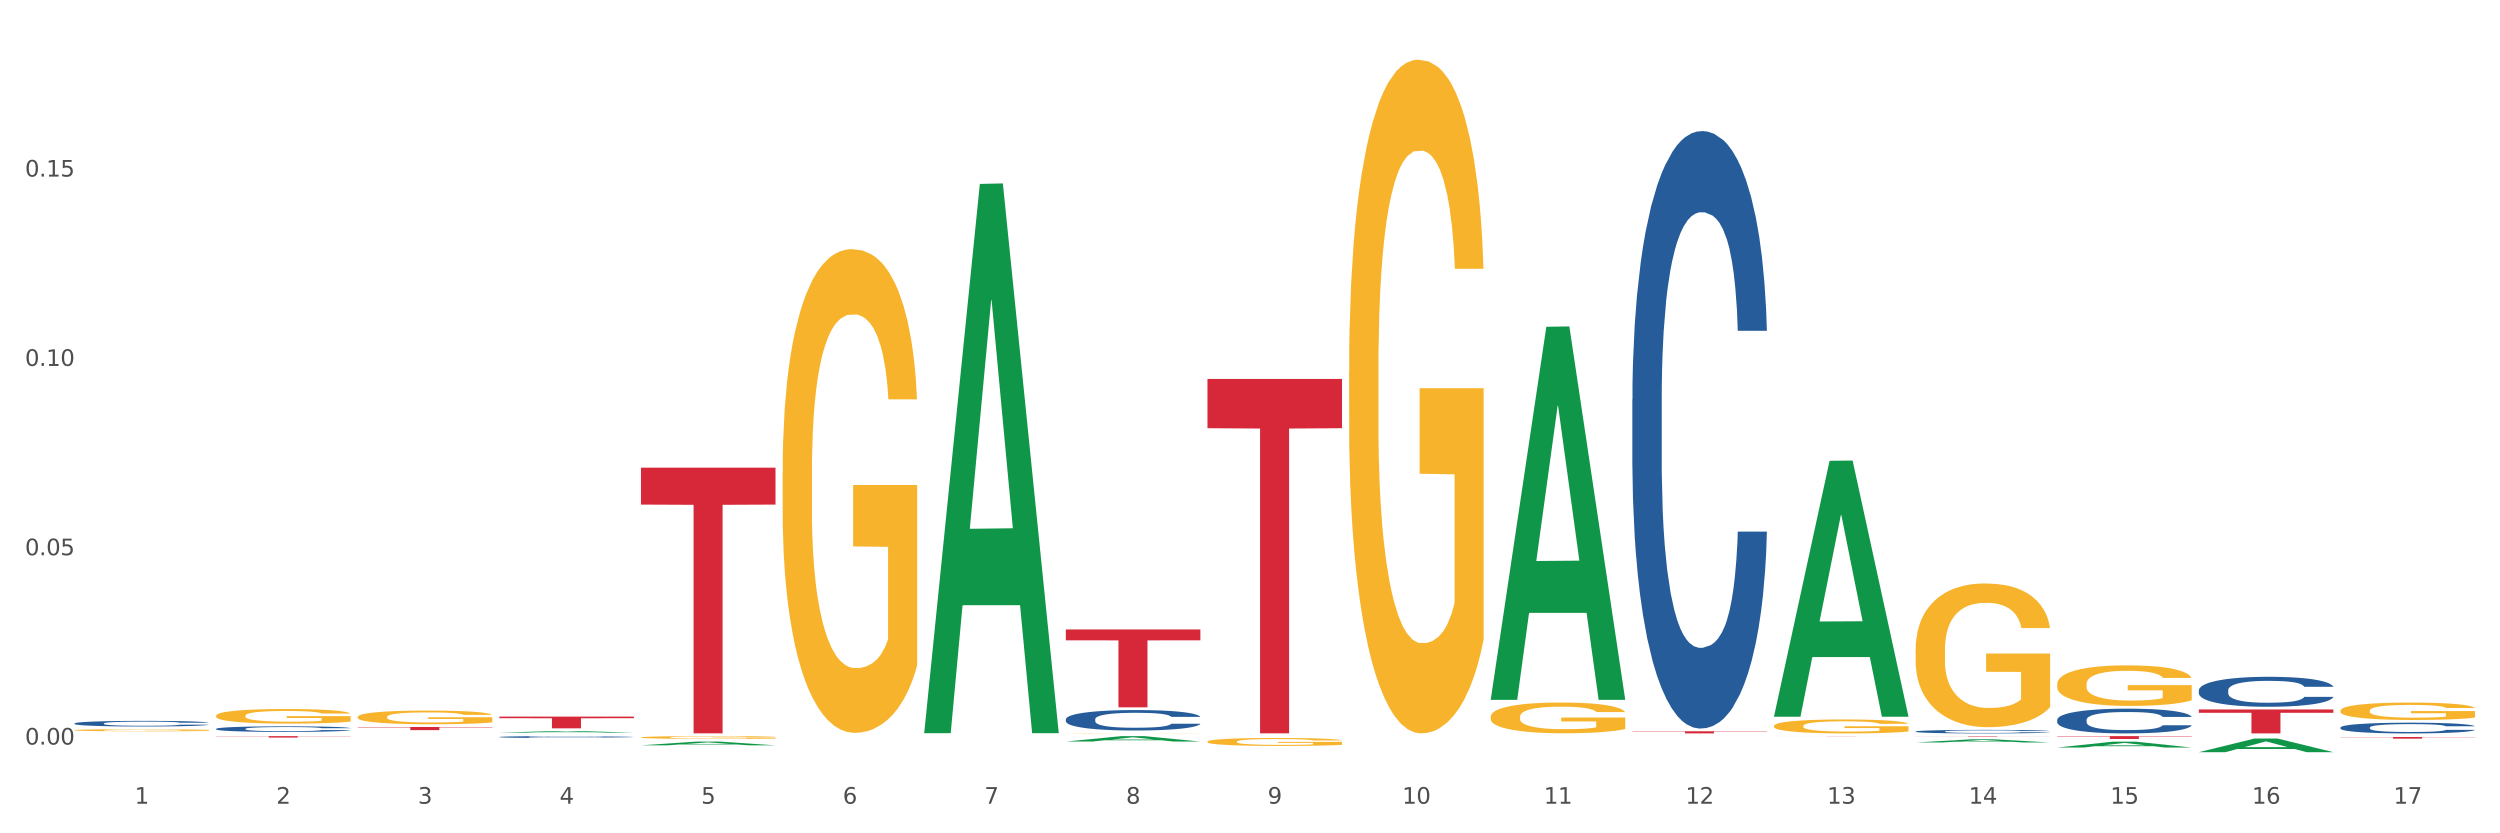 <?xml version="1.0" encoding="utf-8" standalone="no"?>
<!DOCTYPE svg PUBLIC "-//W3C//DTD SVG 1.1//EN"
  "http://www.w3.org/Graphics/SVG/1.1/DTD/svg11.dtd">
<svg xmlns:xlink="http://www.w3.org/1999/xlink" width="1080pt" height="360pt" viewBox="0 0 1080 360" xmlns="http://www.w3.org/2000/svg" version="1.1">
 <rect x="0" y="0" width="1080" height="360" fill="#333333" stroke="none"/>
 <defs>
  <style type="text/css">*{stroke-linejoin: round; stroke-linecap: butt}</style>
 </defs>
 <g id="figure_1">
  <g id="patch_1">
   <path d="M 0 360 
L 1080 360 
L 1080 0 
L 0 0 
z
" style="fill: #ffffff; stroke: #ffffff; stroke-linejoin: miter"/>
  </g>
  <g id="axes_1">
   <g id="matplotlib.axis_1">
    <g id="xtick_1">
     <g id="text_1">
      <!-- 1 -->
      <g style="fill: #4d4d4d" transform="translate(58.182 347.204) scale(0.096 -0.096)">
       <defs>
        <path id="DejaVuSans-31" d="M 794 531 
L 1825 531 
L 1825 4091 
L 703 3866 
L 703 4441 
L 1819 4666 
L 2450 4666 
L 2450 531 
L 3481 531 
L 3481 0 
L 794 0 
L 794 531 
z
" transform="scale(0.016)"/>
       </defs>
       <use xlink:href="#DejaVuSans-31"/>
      </g>
     </g>
    </g>
    <g id="xtick_2">
     <g id="text_2">
      <!-- 2 -->
      <g style="fill: #4d4d4d" transform="translate(119.364 347.204) scale(0.096 -0.096)">
       <defs>
        <path id="DejaVuSans-32" d="M 1228 531 
L 3431 531 
L 3431 0 
L 469 0 
L 469 531 
Q 828 903 1448 1529 
Q 2069 2156 2228 2338 
Q 2531 2678 2651 2914 
Q 2772 3150 2772 3378 
Q 2772 3750 2511 3984 
Q 2250 4219 1831 4219 
Q 1534 4219 1204 4116 
Q 875 4013 500 3803 
L 500 4441 
Q 881 4594 1212 4672 
Q 1544 4750 1819 4750 
Q 2544 4750 2975 4387 
Q 3406 4025 3406 3419 
Q 3406 3131 3298 2873 
Q 3191 2616 2906 2266 
Q 2828 2175 2409 1742 
Q 1991 1309 1228 531 
z
" transform="scale(0.016)"/>
       </defs>
       <use xlink:href="#DejaVuSans-32"/>
      </g>
     </g>
    </g>
    <g id="xtick_3">
     <g id="text_3">
      <!-- 3 -->
      <g style="fill: #4d4d4d" transform="translate(180.545 347.204) scale(0.096 -0.096)">
       <defs>
        <path id="DejaVuSans-33" d="M 2597 2516 
Q 3050 2419 3304 2112 
Q 3559 1806 3559 1356 
Q 3559 666 3084 287 
Q 2609 -91 1734 -91 
Q 1441 -91 1130 -33 
Q 819 25 488 141 
L 488 750 
Q 750 597 1062 519 
Q 1375 441 1716 441 
Q 2309 441 2620 675 
Q 2931 909 2931 1356 
Q 2931 1769 2642 2001 
Q 2353 2234 1838 2234 
L 1294 2234 
L 1294 2753 
L 1863 2753 
Q 2328 2753 2575 2939 
Q 2822 3125 2822 3475 
Q 2822 3834 2567 4026 
Q 2313 4219 1838 4219 
Q 1578 4219 1281 4162 
Q 984 4106 628 3988 
L 628 4550 
Q 988 4650 1302 4700 
Q 1616 4750 1894 4750 
Q 2613 4750 3031 4423 
Q 3450 4097 3450 3541 
Q 3450 3153 3228 2886 
Q 3006 2619 2597 2516 
z
" transform="scale(0.016)"/>
       </defs>
       <use xlink:href="#DejaVuSans-33"/>
      </g>
     </g>
    </g>
    <g id="xtick_4">
     <g id="text_4">
      <!-- 4 -->
      <g style="fill: #4d4d4d" transform="translate(241.726 347.204) scale(0.096 -0.096)">
       <defs>
        <path id="DejaVuSans-34" d="M 2419 4116 
L 825 1625 
L 2419 1625 
L 2419 4116 
z
M 2253 4666 
L 3047 4666 
L 3047 1625 
L 3713 1625 
L 3713 1100 
L 3047 1100 
L 3047 0 
L 2419 0 
L 2419 1100 
L 313 1100 
L 313 1709 
L 2253 4666 
z
" transform="scale(0.016)"/>
       </defs>
       <use xlink:href="#DejaVuSans-34"/>
      </g>
     </g>
    </g>
    <g id="xtick_5">
     <g id="text_5">
      <!-- 5 -->
      <g style="fill: #4d4d4d" transform="translate(302.908 347.204) scale(0.096 -0.096)">
       <defs>
        <path id="DejaVuSans-35" d="M 691 4666 
L 3169 4666 
L 3169 4134 
L 1269 4134 
L 1269 2991 
Q 1406 3038 1543 3061 
Q 1681 3084 1819 3084 
Q 2600 3084 3056 2656 
Q 3513 2228 3513 1497 
Q 3513 744 3044 326 
Q 2575 -91 1722 -91 
Q 1428 -91 1123 -41 
Q 819 9 494 109 
L 494 744 
Q 775 591 1075 516 
Q 1375 441 1709 441 
Q 2250 441 2565 725 
Q 2881 1009 2881 1497 
Q 2881 1984 2565 2268 
Q 2250 2553 1709 2553 
Q 1456 2553 1204 2497 
Q 953 2441 691 2322 
L 691 4666 
z
" transform="scale(0.016)"/>
       </defs>
       <use xlink:href="#DejaVuSans-35"/>
      </g>
     </g>
    </g>
    <g id="xtick_6">
     <g id="text_6">
      <!-- 6 -->
      <g style="fill: #4d4d4d" transform="translate(364.089 347.204) scale(0.096 -0.096)">
       <defs>
        <path id="DejaVuSans-36" d="M 2113 2584 
Q 1688 2584 1439 2293 
Q 1191 2003 1191 1497 
Q 1191 994 1439 701 
Q 1688 409 2113 409 
Q 2538 409 2786 701 
Q 3034 994 3034 1497 
Q 3034 2003 2786 2293 
Q 2538 2584 2113 2584 
z
M 3366 4563 
L 3366 3988 
Q 3128 4100 2886 4159 
Q 2644 4219 2406 4219 
Q 1781 4219 1451 3797 
Q 1122 3375 1075 2522 
Q 1259 2794 1537 2939 
Q 1816 3084 2150 3084 
Q 2853 3084 3261 2657 
Q 3669 2231 3669 1497 
Q 3669 778 3244 343 
Q 2819 -91 2113 -91 
Q 1303 -91 875 529 
Q 447 1150 447 2328 
Q 447 3434 972 4092 
Q 1497 4750 2381 4750 
Q 2619 4750 2861 4703 
Q 3103 4656 3366 4563 
z
" transform="scale(0.016)"/>
       </defs>
       <use xlink:href="#DejaVuSans-36"/>
      </g>
     </g>
    </g>
    <g id="xtick_7">
     <g id="text_7">
      <!-- 7 -->
      <g style="fill: #4d4d4d" transform="translate(425.271 347.204) scale(0.096 -0.096)">
       <defs>
        <path id="DejaVuSans-37" d="M 525 4666 
L 3525 4666 
L 3525 4397 
L 1831 0 
L 1172 0 
L 2766 4134 
L 525 4134 
L 525 4666 
z
" transform="scale(0.016)"/>
       </defs>
       <use xlink:href="#DejaVuSans-37"/>
      </g>
     </g>
    </g>
    <g id="xtick_8">
     <g id="text_8">
      <!-- 8 -->
      <g style="fill: #4d4d4d" transform="translate(486.452 347.204) scale(0.096 -0.096)">
       <defs>
        <path id="DejaVuSans-38" d="M 2034 2216 
Q 1584 2216 1326 1975 
Q 1069 1734 1069 1313 
Q 1069 891 1326 650 
Q 1584 409 2034 409 
Q 2484 409 2743 651 
Q 3003 894 3003 1313 
Q 3003 1734 2745 1975 
Q 2488 2216 2034 2216 
z
M 1403 2484 
Q 997 2584 770 2862 
Q 544 3141 544 3541 
Q 544 4100 942 4425 
Q 1341 4750 2034 4750 
Q 2731 4750 3128 4425 
Q 3525 4100 3525 3541 
Q 3525 3141 3298 2862 
Q 3072 2584 2669 2484 
Q 3125 2378 3379 2068 
Q 3634 1759 3634 1313 
Q 3634 634 3220 271 
Q 2806 -91 2034 -91 
Q 1263 -91 848 271 
Q 434 634 434 1313 
Q 434 1759 690 2068 
Q 947 2378 1403 2484 
z
M 1172 3481 
Q 1172 3119 1398 2916 
Q 1625 2713 2034 2713 
Q 2441 2713 2670 2916 
Q 2900 3119 2900 3481 
Q 2900 3844 2670 4047 
Q 2441 4250 2034 4250 
Q 1625 4250 1398 4047 
Q 1172 3844 1172 3481 
z
" transform="scale(0.016)"/>
       </defs>
       <use xlink:href="#DejaVuSans-38"/>
      </g>
     </g>
    </g>
    <g id="xtick_9">
     <g id="text_9">
      <!-- 9 -->
      <g style="fill: #4d4d4d" transform="translate(547.634 347.204) scale(0.096 -0.096)">
       <defs>
        <path id="DejaVuSans-39" d="M 703 97 
L 703 672 
Q 941 559 1184 500 
Q 1428 441 1663 441 
Q 2288 441 2617 861 
Q 2947 1281 2994 2138 
Q 2813 1869 2534 1725 
Q 2256 1581 1919 1581 
Q 1219 1581 811 2004 
Q 403 2428 403 3163 
Q 403 3881 828 4315 
Q 1253 4750 1959 4750 
Q 2769 4750 3195 4129 
Q 3622 3509 3622 2328 
Q 3622 1225 3098 567 
Q 2575 -91 1691 -91 
Q 1453 -91 1209 -44 
Q 966 3 703 97 
z
M 1959 2075 
Q 2384 2075 2632 2365 
Q 2881 2656 2881 3163 
Q 2881 3666 2632 3958 
Q 2384 4250 1959 4250 
Q 1534 4250 1286 3958 
Q 1038 3666 1038 3163 
Q 1038 2656 1286 2365 
Q 1534 2075 1959 2075 
z
" transform="scale(0.016)"/>
       </defs>
       <use xlink:href="#DejaVuSans-39"/>
      </g>
     </g>
    </g>
    <g id="xtick_10">
     <g id="text_10">
      <!-- 10 -->
      <g style="fill: #4d4d4d" transform="translate(605.761 347.204) scale(0.096 -0.096)">
       <defs>
        <path id="DejaVuSans-30" d="M 2034 4250 
Q 1547 4250 1301 3770 
Q 1056 3291 1056 2328 
Q 1056 1369 1301 889 
Q 1547 409 2034 409 
Q 2525 409 2770 889 
Q 3016 1369 3016 2328 
Q 3016 3291 2770 3770 
Q 2525 4250 2034 4250 
z
M 2034 4750 
Q 2819 4750 3233 4129 
Q 3647 3509 3647 2328 
Q 3647 1150 3233 529 
Q 2819 -91 2034 -91 
Q 1250 -91 836 529 
Q 422 1150 422 2328 
Q 422 3509 836 4129 
Q 1250 4750 2034 4750 
z
" transform="scale(0.016)"/>
       </defs>
       <use xlink:href="#DejaVuSans-31"/>
       <use xlink:href="#DejaVuSans-30" transform="translate(63.623 0)"/>
      </g>
     </g>
    </g>
    <g id="xtick_11">
     <g id="text_11">
      <!-- 11 -->
      <g style="fill: #4d4d4d" transform="translate(666.942 347.204) scale(0.096 -0.096)">
       <use xlink:href="#DejaVuSans-31"/>
       <use xlink:href="#DejaVuSans-31" transform="translate(63.623 0)"/>
      </g>
     </g>
    </g>
    <g id="xtick_12">
     <g id="text_12">
      <!-- 12 -->
      <g style="fill: #4d4d4d" transform="translate(728.124 347.204) scale(0.096 -0.096)">
       <use xlink:href="#DejaVuSans-31"/>
       <use xlink:href="#DejaVuSans-32" transform="translate(63.623 0)"/>
      </g>
     </g>
    </g>
    <g id="xtick_13">
     <g id="text_13">
      <!-- 13 -->
      <g style="fill: #4d4d4d" transform="translate(789.305 347.204) scale(0.096 -0.096)">
       <use xlink:href="#DejaVuSans-31"/>
       <use xlink:href="#DejaVuSans-33" transform="translate(63.623 0)"/>
      </g>
     </g>
    </g>
    <g id="xtick_14">
     <g id="text_14">
      <!-- 14 -->
      <g style="fill: #4d4d4d" transform="translate(850.487 347.204) scale(0.096 -0.096)">
       <use xlink:href="#DejaVuSans-31"/>
       <use xlink:href="#DejaVuSans-34" transform="translate(63.623 0)"/>
      </g>
     </g>
    </g>
    <g id="xtick_15">
     <g id="text_15">
      <!-- 15 -->
      <g style="fill: #4d4d4d" transform="translate(911.668 347.204) scale(0.096 -0.096)">
       <use xlink:href="#DejaVuSans-31"/>
       <use xlink:href="#DejaVuSans-35" transform="translate(63.623 0)"/>
      </g>
     </g>
    </g>
    <g id="xtick_16">
     <g id="text_16">
      <!-- 16 -->
      <g style="fill: #4d4d4d" transform="translate(972.849 347.204) scale(0.096 -0.096)">
       <use xlink:href="#DejaVuSans-31"/>
       <use xlink:href="#DejaVuSans-36" transform="translate(63.623 0)"/>
      </g>
     </g>
    </g>
    <g id="xtick_17">
     <g id="text_17">
      <!-- 17 -->
      <g style="fill: #4d4d4d" transform="translate(1034.031 347.204) scale(0.096 -0.096)">
       <use xlink:href="#DejaVuSans-31"/>
       <use xlink:href="#DejaVuSans-37" transform="translate(63.623 0)"/>
      </g>
     </g>
    </g>
    <g id="xtick_18"/>
    <g id="xtick_19"/>
    <g id="xtick_20"/>
    <g id="xtick_21"/>
    <g id="xtick_22"/>
    <g id="xtick_23"/>
    <g id="xtick_24"/>
    <g id="xtick_25"/>
    <g id="xtick_26"/>
    <g id="xtick_27"/>
    <g id="xtick_28"/>
    <g id="xtick_29"/>
    <g id="xtick_30"/>
    <g id="xtick_31"/>
    <g id="xtick_32"/>
    <g id="xtick_33"/>
   </g>
   <g id="matplotlib.axis_2">
    <g id="ytick_1">
     <g id="text_18">
      <!-- 0.00 -->
      <g style="fill: #4d4d4d" transform="translate(10.8 321.656) scale(0.096 -0.096)">
       <defs>
        <path id="DejaVuSans-2e" d="M 684 794 
L 1344 794 
L 1344 0 
L 684 0 
L 684 794 
z
" transform="scale(0.016)"/>
       </defs>
       <use xlink:href="#DejaVuSans-30"/>
       <use xlink:href="#DejaVuSans-2e" transform="translate(63.623 0)"/>
       <use xlink:href="#DejaVuSans-30" transform="translate(95.41 0)"/>
       <use xlink:href="#DejaVuSans-30" transform="translate(159.033 0)"/>
      </g>
     </g>
    </g>
    <g id="ytick_2">
     <g id="text_19">
      <!-- 0.05 -->
      <g style="fill: #4d4d4d" transform="translate(10.8 239.863) scale(0.096 -0.096)">
       <use xlink:href="#DejaVuSans-30"/>
       <use xlink:href="#DejaVuSans-2e" transform="translate(63.623 0)"/>
       <use xlink:href="#DejaVuSans-30" transform="translate(95.41 0)"/>
       <use xlink:href="#DejaVuSans-35" transform="translate(159.033 0)"/>
      </g>
     </g>
    </g>
    <g id="ytick_3">
     <g id="text_20">
      <!-- 0.10 -->
      <g style="fill: #4d4d4d" transform="translate(10.8 158.07) scale(0.096 -0.096)">
       <use xlink:href="#DejaVuSans-30"/>
       <use xlink:href="#DejaVuSans-2e" transform="translate(63.623 0)"/>
       <use xlink:href="#DejaVuSans-31" transform="translate(95.41 0)"/>
       <use xlink:href="#DejaVuSans-30" transform="translate(159.033 0)"/>
      </g>
     </g>
    </g>
    <g id="ytick_4">
     <g id="text_21">
      <!-- 0.15 -->
      <g style="fill: #4d4d4d" transform="translate(10.8 76.278) scale(0.096 -0.096)">
       <use xlink:href="#DejaVuSans-30"/>
       <use xlink:href="#DejaVuSans-2e" transform="translate(63.623 0)"/>
       <use xlink:href="#DejaVuSans-31" transform="translate(95.41 0)"/>
       <use xlink:href="#DejaVuSans-35" transform="translate(159.033 0)"/>
      </g>
     </g>
    </g>
    <g id="ytick_5"/>
    <g id="ytick_6"/>
    <g id="ytick_7"/>
    <g id="ytick_8"/>
   </g>
   <g id="PolyCollection_1">
    <path d="M 215.719 316.504 
L 215.779 316.504 
L 239.747 315.801 
L 249.694 315.8 
L 273.842 316.506 
L 262.337 316.506 
L 257.124 316.341 
L 232.377 316.341 
L 232.197 316.344 
L 227.164 316.506 
L 215.719 316.506 
L 215.719 316.504 
L 235.493 316.243 
L 254.008 316.243 
L 244.84 315.95 
L 244.72 315.949 
L 244.601 315.951 
L 235.433 316.243 
L 235.493 316.243 
L 215.719 316.504 
z
" clip-path="url(#p11872ba6f8)" style="fill: #109648"/>
    <path d="M 276.901 321.98 
L 276.961 321.979 
L 300.929 320.365 
L 310.875 320.363 
L 335.023 321.983 
L 323.518 321.983 
L 318.305 321.606 
L 293.558 321.606 
L 293.379 321.612 
L 288.345 321.983 
L 276.901 321.983 
L 276.901 321.98 
L 296.674 321.381 
L 315.19 321.379 
L 306.022 320.708 
L 305.902 320.705 
L 305.782 320.71 
L 296.614 321.379 
L 296.674 321.381 
L 276.901 321.98 
z
" clip-path="url(#p11872ba6f8)" style="fill: #109648"/>
    <path d="M 32.175 315.43 
L 32.244 315.43 
L 32.244 315.4 
L 32.381 315.375 
L 33.067 315.314 
L 34.096 315.263 
L 34.851 315.236 
L 35.606 315.214 
L 36.498 315.192 
L 37.596 315.169 
L 39.586 315.136 
L 40.821 315.118 
L 42.331 315.1 
L 45.076 315.074 
L 47.066 315.06 
L 49.124 315.047 
L 52.487 315.033 
L 54.683 315.026 
L 57.016 315.021 
L 59.829 315.018 
L 61.957 315.017 
L 66.623 315.02 
L 70.603 315.027 
L 72.524 315.033 
L 74.995 315.042 
L 76.299 315.049 
L 78.426 315.062 
L 80.622 315.079 
L 82.131 315.094 
L 84.396 315.122 
L 86.111 315.149 
L 87.69 315.184 
L 88.513 315.207 
L 89.131 315.23 
L 89.68 315.255 
L 90.229 315.295 
L 77.877 315.295 
L 77.397 315.266 
L 76.642 315.239 
L 75.544 315.213 
L 74.583 315.197 
L 72.936 315.176 
L 71.426 315.163 
L 69.848 315.154 
L 67.927 315.145 
L 66.417 315.141 
L 64.29 315.138 
L 60.104 315.139 
L 57.29 315.145 
L 55.369 315.154 
L 54.134 315.161 
L 53.036 315.169 
L 51.801 315.181 
L 50.36 315.198 
L 49.33 315.213 
L 48.301 315.233 
L 47.478 315.252 
L 46.723 315.275 
L 46.105 315.3 
L 45.625 315.325 
L 45.213 315.356 
L 44.87 315.408 
L 44.87 315.52 
L 45.007 315.545 
L 45.35 315.578 
L 45.762 315.604 
L 46.448 315.634 
L 47.066 315.654 
L 48.232 315.684 
L 49.536 315.708 
L 50.566 315.724 
L 51.595 315.737 
L 53.379 315.755 
L 55.369 315.769 
L 57.085 315.778 
L 59.418 315.787 
L 60.996 315.79 
L 62.368 315.792 
L 65.731 315.792 
L 68.133 315.789 
L 70.809 315.783 
L 72.868 315.776 
L 74.583 315.767 
L 76.504 315.752 
L 77.74 315.738 
L 77.74 315.568 
L 62.643 315.567 
L 62.643 315.453 
L 90.297 315.453 
L 90.297 315.787 
L 89.131 315.804 
L 87.827 315.819 
L 86.455 315.833 
L 84.396 315.85 
L 81.926 315.867 
L 79.73 315.878 
L 77.397 315.888 
L 74.652 315.897 
L 71.083 315.905 
L 68.887 315.908 
L 66.143 315.911 
L 62.917 315.912 
L 60.104 315.91 
L 57.359 315.906 
L 54.477 315.899 
L 51.663 315.888 
L 49.536 315.877 
L 47.409 315.864 
L 45.144 315.847 
L 43.36 315.831 
L 41.988 315.816 
L 40.478 315.797 
L 38.831 315.773 
L 37.596 315.751 
L 36.498 315.728 
L 35.332 315.698 
L 34.508 315.673 
L 33.685 315.641 
L 33.204 315.618 
L 32.655 315.581 
L 32.244 315.529 
L 32.175 315.43 
z
" clip-path="url(#p11872ba6f8)" style="fill: #f7b32b"/>
    <path d="M 93.356 309.214 
L 93.425 309.208 
L 93.425 309.001 
L 93.562 308.823 
L 94.248 308.391 
L 95.278 308.035 
L 96.033 307.845 
L 96.787 307.689 
L 97.68 307.534 
L 98.778 307.373 
L 100.768 307.137 
L 102.003 307.016 
L 103.512 306.89 
L 106.257 306.706 
L 108.247 306.602 
L 110.306 306.516 
L 113.668 306.412 
L 115.864 306.366 
L 118.197 306.332 
L 121.011 306.309 
L 123.138 306.303 
L 127.804 306.32 
L 131.784 306.372 
L 133.706 306.412 
L 136.176 306.481 
L 137.48 306.527 
L 139.607 306.619 
L 141.803 306.74 
L 143.313 306.844 
L 145.577 307.039 
L 147.293 307.235 
L 148.871 307.477 
L 149.695 307.643 
L 150.312 307.799 
L 150.861 307.977 
L 151.41 308.259 
L 139.058 308.259 
L 138.578 308.058 
L 137.823 307.868 
L 136.725 307.684 
L 135.764 307.569 
L 134.118 307.425 
L 132.608 307.333 
L 131.03 307.264 
L 129.108 307.206 
L 127.599 307.177 
L 125.471 307.154 
L 121.285 307.16 
L 118.472 307.206 
L 116.55 307.264 
L 115.315 307.316 
L 114.217 307.373 
L 112.982 307.454 
L 111.541 307.574 
L 110.512 307.684 
L 109.482 307.822 
L 108.659 307.96 
L 107.904 308.121 
L 107.287 308.294 
L 106.806 308.472 
L 106.394 308.691 
L 106.051 309.053 
L 106.051 309.841 
L 106.189 310.02 
L 106.532 310.256 
L 106.943 310.434 
L 107.63 310.647 
L 108.247 310.791 
L 109.414 310.998 
L 110.718 311.17 
L 111.747 311.28 
L 112.776 311.372 
L 114.56 311.498 
L 116.55 311.602 
L 118.266 311.665 
L 120.599 311.723 
L 122.177 311.746 
L 123.55 311.757 
L 126.912 311.757 
L 129.314 311.74 
L 131.99 311.7 
L 134.049 311.648 
L 135.764 311.585 
L 137.686 311.481 
L 138.921 311.383 
L 138.921 310.181 
L 123.824 310.175 
L 123.824 309.375 
L 151.479 309.375 
L 151.479 311.723 
L 150.312 311.843 
L 149.008 311.953 
L 147.636 312.051 
L 145.577 312.171 
L 143.107 312.286 
L 140.911 312.367 
L 138.578 312.436 
L 135.833 312.499 
L 132.265 312.557 
L 130.069 312.58 
L 127.324 312.597 
L 124.099 312.603 
L 121.285 312.591 
L 118.54 312.563 
L 115.658 312.511 
L 112.845 312.436 
L 110.718 312.361 
L 108.59 312.269 
L 106.326 312.148 
L 104.542 312.033 
L 103.169 311.93 
L 101.66 311.797 
L 100.013 311.625 
L 98.778 311.469 
L 97.68 311.308 
L 96.513 311.101 
L 95.69 310.923 
L 94.866 310.699 
L 94.386 310.532 
L 93.837 310.273 
L 93.425 309.91 
L 93.356 309.214 
z
" clip-path="url(#p11872ba6f8)" style="fill: #f7b32b"/>
    <path d="M 154.538 309.707 
L 154.606 309.702 
L 154.606 309.507 
L 154.744 309.34 
L 155.43 308.935 
L 156.459 308.6 
L 157.214 308.421 
L 157.969 308.275 
L 158.861 308.13 
L 159.959 307.978 
L 161.949 307.757 
L 163.184 307.643 
L 164.694 307.525 
L 167.439 307.352 
L 169.429 307.254 
L 171.487 307.173 
L 174.85 307.076 
L 177.046 307.033 
L 179.379 307.001 
L 182.192 306.979 
L 184.32 306.974 
L 188.986 306.99 
L 192.966 307.038 
L 194.887 307.076 
L 197.358 307.141 
L 198.661 307.184 
L 200.789 307.271 
L 202.985 307.384 
L 204.494 307.481 
L 206.759 307.665 
L 208.474 307.849 
L 210.053 308.076 
L 210.876 308.232 
L 211.494 308.378 
L 212.043 308.546 
L 212.592 308.81 
L 200.24 308.81 
L 199.759 308.621 
L 199.005 308.443 
L 197.907 308.27 
L 196.946 308.162 
L 195.299 308.027 
L 193.789 307.941 
L 192.211 307.876 
L 190.29 307.822 
L 188.78 307.795 
L 186.653 307.773 
L 182.467 307.778 
L 179.653 307.822 
L 177.732 307.876 
L 176.497 307.924 
L 175.399 307.978 
L 174.164 308.054 
L 172.723 308.167 
L 171.693 308.27 
L 170.664 308.4 
L 169.84 308.529 
L 169.086 308.681 
L 168.468 308.843 
L 167.988 309.01 
L 167.576 309.215 
L 167.233 309.556 
L 167.233 310.296 
L 167.37 310.463 
L 167.713 310.685 
L 168.125 310.852 
L 168.811 311.052 
L 169.429 311.187 
L 170.595 311.382 
L 171.899 311.544 
L 172.928 311.646 
L 173.958 311.733 
L 175.742 311.852 
L 177.732 311.949 
L 179.447 312.008 
L 181.781 312.062 
L 183.359 312.084 
L 184.731 312.095 
L 188.094 312.095 
L 190.495 312.079 
L 193.172 312.041 
L 195.23 311.992 
L 196.946 311.933 
L 198.867 311.836 
L 200.102 311.744 
L 200.102 310.615 
L 185.006 310.609 
L 185.006 309.858 
L 212.66 309.858 
L 212.66 312.062 
L 211.494 312.176 
L 210.19 312.279 
L 208.817 312.37 
L 206.759 312.484 
L 204.288 312.592 
L 202.092 312.667 
L 199.759 312.732 
L 197.014 312.792 
L 193.446 312.846 
L 191.25 312.867 
L 188.505 312.884 
L 185.28 312.889 
L 182.467 312.878 
L 179.722 312.851 
L 176.84 312.803 
L 174.026 312.732 
L 171.899 312.662 
L 169.772 312.576 
L 167.507 312.462 
L 165.723 312.354 
L 164.351 312.257 
L 162.841 312.133 
L 161.194 311.971 
L 159.959 311.825 
L 158.861 311.673 
L 157.694 311.479 
L 156.871 311.312 
L 156.048 311.101 
L 155.567 310.944 
L 155.018 310.701 
L 154.606 310.361 
L 154.538 309.707 
z
" clip-path="url(#p11872ba6f8)" style="fill: #f7b32b"/>
    <path d="M 276.901 318.556 
L 276.969 318.555 
L 276.969 318.516 
L 277.107 318.483 
L 277.793 318.401 
L 278.822 318.334 
L 279.577 318.298 
L 280.332 318.269 
L 281.224 318.24 
L 282.322 318.21 
L 284.312 318.165 
L 285.547 318.143 
L 287.057 318.119 
L 289.801 318.084 
L 291.792 318.065 
L 293.85 318.048 
L 297.213 318.029 
L 299.408 318.02 
L 301.742 318.014 
L 304.555 318.009 
L 306.682 318.008 
L 311.349 318.012 
L 315.329 318.021 
L 317.25 318.029 
L 319.72 318.042 
L 321.024 318.05 
L 323.152 318.068 
L 325.347 318.091 
L 326.857 318.11 
L 329.122 318.147 
L 330.837 318.184 
L 332.415 318.229 
L 333.239 318.261 
L 333.856 318.29 
L 334.405 318.323 
L 334.954 318.376 
L 322.603 318.376 
L 322.122 318.339 
L 321.367 318.303 
L 320.269 318.268 
L 319.309 318.247 
L 317.662 318.219 
L 316.152 318.202 
L 314.574 318.189 
L 312.652 318.178 
L 311.143 318.173 
L 309.015 318.169 
L 304.83 318.17 
L 302.016 318.178 
L 300.095 318.189 
L 298.86 318.199 
L 297.762 318.21 
L 296.526 318.225 
L 295.085 318.248 
L 294.056 318.268 
L 293.027 318.294 
L 292.203 318.32 
L 291.448 318.35 
L 290.831 318.383 
L 290.35 318.417 
L 289.939 318.458 
L 289.596 318.526 
L 289.596 318.674 
L 289.733 318.708 
L 290.076 318.752 
L 290.488 318.786 
L 291.174 318.826 
L 291.792 318.853 
L 292.958 318.892 
L 294.262 318.924 
L 295.291 318.945 
L 296.321 318.962 
L 298.105 318.986 
L 300.095 319.006 
L 301.81 319.018 
L 304.143 319.028 
L 305.722 319.033 
L 307.094 319.035 
L 310.457 319.035 
L 312.858 319.032 
L 315.535 319.024 
L 317.593 319.014 
L 319.309 319.002 
L 321.23 318.983 
L 322.465 318.965 
L 322.465 318.738 
L 307.369 318.737 
L 307.369 318.587 
L 335.023 318.587 
L 335.023 319.028 
L 333.856 319.051 
L 332.553 319.072 
L 331.18 319.09 
L 329.122 319.113 
L 326.651 319.135 
L 324.455 319.15 
L 322.122 319.163 
L 319.377 319.175 
L 315.809 319.185 
L 313.613 319.19 
L 310.868 319.193 
L 307.643 319.194 
L 304.83 319.192 
L 302.085 319.187 
L 299.203 319.177 
L 296.389 319.163 
L 294.262 319.149 
L 292.135 319.131 
L 289.87 319.109 
L 288.086 319.087 
L 286.714 319.067 
L 285.204 319.042 
L 283.557 319.01 
L 282.322 318.981 
L 281.224 318.95 
L 280.057 318.911 
L 279.234 318.878 
L 278.41 318.836 
L 277.93 318.804 
L 277.381 318.755 
L 276.969 318.687 
L 276.901 318.556 
z
" clip-path="url(#p11872ba6f8)" style="fill: #f7b32b"/>
    <path d="M 888.715 318.008 
L 946.837 318.008 
L 946.837 318.179 
L 923.974 318.18 
L 923.974 319.233 
L 911.44 319.233 
L 911.44 318.18 
L 888.715 318.179 
L 888.715 318.009 
L 888.715 318.008 
z
" clip-path="url(#p11872ba6f8)" style="fill: #d62839"/>
    <path d="M 949.896 306.49 
L 1008.019 306.49 
L 1008.019 307.928 
L 985.155 307.938 
L 985.155 316.839 
L 972.622 316.839 
L 972.622 307.938 
L 949.896 307.928 
L 949.896 306.5 
L 949.896 306.49 
z
" clip-path="url(#p11872ba6f8)" style="fill: #d62839"/>
    <path d="M 1011.078 318.381 
L 1069.2 318.381 
L 1069.2 318.48 
L 1046.337 318.481 
L 1046.337 319.098 
L 1033.803 319.098 
L 1033.803 318.481 
L 1011.078 318.48 
L 1011.078 318.381 
L 1011.078 318.381 
z
" clip-path="url(#p11872ba6f8)" style="fill: #d62839"/>
    <path d="M 582.808 160.26 
L 582.876 159.994 
L 582.876 150.425 
L 583.014 142.185 
L 583.7 122.249 
L 584.729 105.769 
L 585.484 96.997 
L 586.239 89.82 
L 587.131 82.643 
L 588.229 75.2 
L 590.219 64.302 
L 591.454 58.72 
L 592.964 52.872 
L 595.709 44.366 
L 597.699 39.582 
L 599.757 35.595 
L 603.12 30.81 
L 605.316 28.683 
L 607.649 27.089 
L 610.462 26.025 
L 612.589 25.759 
L 617.256 26.557 
L 621.236 28.949 
L 623.157 30.81 
L 625.628 34 
L 626.931 36.126 
L 629.059 40.379 
L 631.254 45.961 
L 632.764 50.746 
L 635.029 59.783 
L 636.744 68.821 
L 638.322 79.985 
L 639.146 87.694 
L 639.764 94.871 
L 640.312 103.111 
L 640.861 116.136 
L 628.51 116.136 
L 628.029 106.832 
L 627.274 98.06 
L 626.176 89.554 
L 625.216 84.238 
L 623.569 77.593 
L 622.059 73.34 
L 620.481 70.15 
L 618.56 67.492 
L 617.05 66.163 
L 614.923 65.1 
L 610.737 65.365 
L 607.923 67.492 
L 606.002 70.15 
L 604.767 72.542 
L 603.669 75.2 
L 602.433 78.922 
L 600.992 84.504 
L 599.963 89.554 
L 598.934 95.934 
L 598.11 102.313 
L 597.355 109.756 
L 596.738 117.73 
L 596.258 125.971 
L 595.846 136.071 
L 595.503 152.818 
L 595.503 189.234 
L 595.64 197.474 
L 595.983 208.372 
L 596.395 216.612 
L 597.081 226.447 
L 597.699 233.093 
L 598.865 242.662 
L 600.169 250.636 
L 601.198 255.687 
L 602.228 259.94 
L 604.012 265.788 
L 606.002 270.572 
L 607.717 273.496 
L 610.05 276.154 
L 611.629 277.217 
L 613.001 277.749 
L 616.364 277.749 
L 618.765 276.952 
L 621.442 275.091 
L 623.5 272.699 
L 625.216 269.775 
L 627.137 264.99 
L 628.372 260.471 
L 628.372 204.917 
L 613.276 204.651 
L 613.276 167.703 
L 640.93 167.703 
L 640.93 276.154 
L 639.764 281.736 
L 638.46 286.787 
L 637.087 291.305 
L 635.029 296.888 
L 632.558 302.204 
L 630.362 305.925 
L 628.029 309.115 
L 625.284 312.039 
L 621.716 314.697 
L 619.52 315.76 
L 616.775 316.558 
L 613.55 316.823 
L 610.737 316.292 
L 607.992 314.963 
L 605.11 312.57 
L 602.296 309.115 
L 600.169 305.659 
L 598.042 301.406 
L 595.777 295.824 
L 593.993 290.508 
L 592.621 285.723 
L 591.111 279.61 
L 589.464 271.635 
L 588.229 264.458 
L 587.131 257.016 
L 585.964 247.447 
L 585.141 239.206 
L 584.317 228.84 
L 583.837 221.131 
L 583.288 209.17 
L 582.876 192.423 
L 582.808 160.26 
z
" clip-path="url(#p11872ba6f8)" style="fill: #f7b32b"/>
    <path d="M 338.082 204.184 
L 338.151 203.993 
L 338.151 197.122 
L 338.288 191.206 
L 338.974 176.892 
L 340.003 165.059 
L 340.758 158.761 
L 341.513 153.608 
L 342.405 148.455 
L 343.503 143.111 
L 345.493 135.286 
L 346.728 131.278 
L 348.238 127.079 
L 350.983 120.972 
L 352.973 117.537 
L 355.032 114.674 
L 358.394 111.239 
L 360.59 109.712 
L 362.923 108.567 
L 365.737 107.803 
L 367.864 107.612 
L 372.53 108.185 
L 376.51 109.903 
L 378.431 111.239 
L 380.902 113.529 
L 382.206 115.056 
L 384.333 118.109 
L 386.529 122.117 
L 388.038 125.553 
L 390.303 132.042 
L 392.019 138.53 
L 393.597 146.546 
L 394.42 152.081 
L 395.038 157.234 
L 395.587 163.15 
L 396.136 172.502 
L 383.784 172.502 
L 383.304 165.822 
L 382.549 159.524 
L 381.451 153.417 
L 380.49 149.6 
L 378.843 144.829 
L 377.334 141.775 
L 375.755 139.485 
L 373.834 137.576 
L 372.324 136.622 
L 370.197 135.859 
L 366.011 136.049 
L 363.198 137.576 
L 361.276 139.485 
L 360.041 141.202 
L 358.943 143.111 
L 357.708 145.783 
L 356.267 149.791 
L 355.237 153.417 
L 354.208 157.997 
L 353.385 162.578 
L 352.63 167.922 
L 352.012 173.647 
L 351.532 179.564 
L 351.12 186.816 
L 350.777 198.84 
L 350.777 224.986 
L 350.914 230.903 
L 351.257 238.728 
L 351.669 244.644 
L 352.355 251.706 
L 352.973 256.477 
L 354.139 263.348 
L 355.443 269.073 
L 356.473 272.699 
L 357.502 275.753 
L 359.286 279.952 
L 361.276 283.387 
L 362.992 285.486 
L 365.325 287.395 
L 366.903 288.158 
L 368.276 288.54 
L 371.638 288.54 
L 374.04 287.967 
L 376.716 286.632 
L 378.775 284.914 
L 380.49 282.814 
L 382.412 279.379 
L 383.647 276.135 
L 383.647 236.247 
L 368.55 236.056 
L 368.55 209.527 
L 396.204 209.527 
L 396.204 287.395 
L 395.038 291.403 
L 393.734 295.029 
L 392.362 298.273 
L 390.303 302.281 
L 387.833 306.098 
L 385.637 308.77 
L 383.304 311.061 
L 380.559 313.16 
L 376.99 315.068 
L 374.795 315.832 
L 372.05 316.404 
L 368.824 316.595 
L 366.011 316.214 
L 363.266 315.259 
L 360.384 313.542 
L 357.571 311.061 
L 355.443 308.579 
L 353.316 305.526 
L 351.052 301.518 
L 349.267 297.701 
L 347.895 294.266 
L 346.385 289.876 
L 344.738 284.15 
L 343.503 278.997 
L 342.405 273.654 
L 341.239 266.783 
L 340.415 260.867 
L 339.592 253.423 
L 339.111 247.889 
L 338.562 239.3 
L 338.151 227.277 
L 338.082 204.184 
z
" clip-path="url(#p11872ba6f8)" style="fill: #f7b32b"/>
    <path d="M 460.445 316.786 
L 460.514 316.786 
L 460.514 316.783 
L 460.651 316.78 
L 461.337 316.773 
L 462.366 316.768 
L 463.121 316.765 
L 463.876 316.762 
L 464.768 316.76 
L 465.866 316.757 
L 467.856 316.754 
L 469.091 316.752 
L 470.601 316.75 
L 473.346 316.747 
L 475.336 316.745 
L 477.394 316.744 
L 480.757 316.742 
L 482.953 316.741 
L 485.286 316.741 
L 488.099 316.741 
L 490.227 316.74 
L 494.893 316.741 
L 498.873 316.742 
L 500.794 316.742 
L 503.265 316.743 
L 504.568 316.744 
L 506.696 316.745 
L 508.892 316.747 
L 510.401 316.749 
L 512.666 316.752 
L 514.381 316.755 
L 515.96 316.759 
L 516.783 316.761 
L 517.401 316.764 
L 517.95 316.767 
L 518.499 316.771 
L 506.147 316.771 
L 505.666 316.768 
L 504.912 316.765 
L 503.814 316.762 
L 502.853 316.76 
L 501.206 316.758 
L 499.696 316.757 
L 498.118 316.756 
L 496.197 316.755 
L 494.687 316.754 
L 492.56 316.754 
L 488.374 316.754 
L 485.56 316.755 
L 483.639 316.756 
L 482.404 316.756 
L 481.306 316.757 
L 480.071 316.758 
L 478.63 316.76 
L 477.6 316.762 
L 476.571 316.764 
L 475.747 316.766 
L 474.993 316.769 
L 474.375 316.772 
L 473.895 316.774 
L 473.483 316.778 
L 473.14 316.784 
L 473.14 316.796 
L 473.277 316.799 
L 473.62 316.802 
L 474.032 316.805 
L 474.718 316.809 
L 475.336 316.811 
L 476.502 316.814 
L 477.806 316.817 
L 478.835 316.819 
L 479.865 316.82 
L 481.649 316.822 
L 483.639 316.824 
L 485.354 316.825 
L 487.688 316.825 
L 489.266 316.826 
L 490.638 316.826 
L 494.001 316.826 
L 496.403 316.826 
L 499.079 316.825 
L 501.137 316.824 
L 502.853 316.823 
L 504.774 316.822 
L 506.01 316.82 
L 506.01 316.801 
L 490.913 316.801 
L 490.913 316.789 
L 518.567 316.789 
L 518.567 316.825 
L 517.401 316.827 
L 516.097 316.829 
L 514.724 316.831 
L 512.666 316.832 
L 510.195 316.834 
L 508 316.836 
L 505.666 316.837 
L 502.922 316.838 
L 499.353 316.839 
L 497.157 316.839 
L 494.413 316.839 
L 491.187 316.839 
L 488.374 316.839 
L 485.629 316.839 
L 482.747 316.838 
L 479.933 316.837 
L 477.806 316.835 
L 475.679 316.834 
L 473.414 316.832 
L 471.63 316.83 
L 470.258 316.829 
L 468.748 316.827 
L 467.101 316.824 
L 465.866 316.821 
L 464.768 316.819 
L 463.601 316.816 
L 462.778 316.813 
L 461.955 316.809 
L 461.474 316.807 
L 460.925 316.803 
L 460.514 316.797 
L 460.445 316.786 
z
" clip-path="url(#p11872ba6f8)" style="fill: #f7b32b"/>
    <path d="M 643.989 309.637 
L 644.058 309.625 
L 644.058 309.188 
L 644.195 308.812 
L 644.881 307.903 
L 645.911 307.151 
L 646.665 306.75 
L 647.42 306.423 
L 648.312 306.095 
L 649.41 305.756 
L 651.4 305.258 
L 652.635 305.004 
L 654.145 304.737 
L 656.89 304.349 
L 658.88 304.13 
L 660.939 303.948 
L 664.301 303.73 
L 666.497 303.633 
L 668.83 303.56 
L 671.644 303.512 
L 673.771 303.5 
L 678.437 303.536 
L 682.417 303.645 
L 684.339 303.73 
L 686.809 303.876 
L 688.113 303.973 
L 690.24 304.167 
L 692.436 304.421 
L 693.946 304.64 
L 696.21 305.052 
L 697.926 305.465 
L 699.504 305.974 
L 700.327 306.326 
L 700.945 306.653 
L 701.494 307.029 
L 702.043 307.624 
L 689.691 307.624 
L 689.211 307.199 
L 688.456 306.799 
L 687.358 306.411 
L 686.397 306.168 
L 684.75 305.865 
L 683.241 305.671 
L 681.662 305.525 
L 679.741 305.404 
L 678.231 305.343 
L 676.104 305.295 
L 671.918 305.307 
L 669.105 305.404 
L 667.183 305.525 
L 665.948 305.634 
L 664.85 305.756 
L 663.615 305.925 
L 662.174 306.18 
L 661.145 306.411 
L 660.115 306.702 
L 659.292 306.993 
L 658.537 307.332 
L 657.919 307.696 
L 657.439 308.072 
L 657.027 308.533 
L 656.684 309.297 
L 656.684 310.959 
L 656.821 311.335 
L 657.164 311.832 
L 657.576 312.208 
L 658.262 312.657 
L 658.88 312.96 
L 660.047 313.397 
L 661.35 313.761 
L 662.38 313.991 
L 663.409 314.185 
L 665.193 314.452 
L 667.183 314.671 
L 668.899 314.804 
L 671.232 314.925 
L 672.81 314.974 
L 674.183 314.998 
L 677.545 314.998 
L 679.947 314.962 
L 682.623 314.877 
L 684.682 314.768 
L 686.397 314.634 
L 688.319 314.416 
L 689.554 314.21 
L 689.554 311.675 
L 674.457 311.663 
L 674.457 309.977 
L 702.112 309.977 
L 702.112 314.925 
L 700.945 315.18 
L 699.641 315.41 
L 698.269 315.617 
L 696.21 315.871 
L 693.74 316.114 
L 691.544 316.284 
L 689.211 316.429 
L 686.466 316.563 
L 682.898 316.684 
L 680.702 316.733 
L 677.957 316.769 
L 674.732 316.781 
L 671.918 316.757 
L 669.173 316.696 
L 666.291 316.587 
L 663.478 316.429 
L 661.35 316.272 
L 659.223 316.078 
L 656.959 315.823 
L 655.174 315.58 
L 653.802 315.362 
L 652.292 315.083 
L 650.645 314.719 
L 649.41 314.392 
L 648.312 314.052 
L 647.146 313.615 
L 646.322 313.239 
L 645.499 312.766 
L 645.018 312.415 
L 644.47 311.869 
L 644.058 311.105 
L 643.989 309.637 
z
" clip-path="url(#p11872ba6f8)" style="fill: #f7b32b"/>
    <path d="M 827.533 318.008 
L 885.656 318.008 
L 885.656 318.036 
L 862.792 318.036 
L 862.792 318.205 
L 850.259 318.205 
L 850.259 318.036 
L 827.533 318.036 
L 827.533 318.008 
L 827.533 318.008 
z
" clip-path="url(#p11872ba6f8)" style="fill: #d62839"/>
    <path d="M 521.626 320.395 
L 521.695 320.392 
L 521.695 320.279 
L 521.832 320.182 
L 522.518 319.946 
L 523.548 319.752 
L 524.303 319.648 
L 525.057 319.563 
L 525.949 319.478 
L 527.047 319.39 
L 529.037 319.262 
L 530.273 319.196 
L 531.782 319.127 
L 534.527 319.026 
L 536.517 318.97 
L 538.576 318.922 
L 541.938 318.866 
L 544.134 318.841 
L 546.467 318.822 
L 549.281 318.809 
L 551.408 318.806 
L 556.074 318.816 
L 560.054 318.844 
L 561.976 318.866 
L 564.446 318.904 
L 565.75 318.929 
L 567.877 318.979 
L 570.073 319.045 
L 571.583 319.101 
L 573.847 319.208 
L 575.563 319.315 
L 577.141 319.447 
L 577.965 319.538 
L 578.582 319.623 
L 579.131 319.72 
L 579.68 319.874 
L 567.328 319.874 
L 566.848 319.764 
L 566.093 319.66 
L 564.995 319.56 
L 564.034 319.497 
L 562.387 319.419 
L 560.878 319.368 
L 559.299 319.331 
L 557.378 319.299 
L 555.868 319.284 
L 553.741 319.271 
L 549.555 319.274 
L 546.742 319.299 
L 544.82 319.331 
L 543.585 319.359 
L 542.487 319.39 
L 541.252 319.434 
L 539.811 319.5 
L 538.782 319.56 
L 537.752 319.635 
L 536.929 319.711 
L 536.174 319.799 
L 535.556 319.893 
L 535.076 319.99 
L 534.664 320.11 
L 534.321 320.307 
L 534.321 320.738 
L 534.459 320.835 
L 534.802 320.964 
L 535.213 321.061 
L 535.9 321.177 
L 536.517 321.256 
L 537.684 321.369 
L 538.988 321.463 
L 540.017 321.523 
L 541.046 321.573 
L 542.83 321.642 
L 544.82 321.699 
L 546.536 321.733 
L 548.869 321.765 
L 550.447 321.777 
L 551.82 321.783 
L 555.182 321.783 
L 557.584 321.774 
L 560.26 321.752 
L 562.319 321.724 
L 564.034 321.689 
L 565.956 321.633 
L 567.191 321.579 
L 567.191 320.923 
L 552.094 320.92 
L 552.094 320.483 
L 579.749 320.483 
L 579.749 321.765 
L 578.582 321.831 
L 577.278 321.89 
L 575.906 321.944 
L 573.847 322.01 
L 571.377 322.072 
L 569.181 322.116 
L 566.848 322.154 
L 564.103 322.189 
L 560.535 322.22 
L 558.339 322.233 
L 555.594 322.242 
L 552.369 322.245 
L 549.555 322.239 
L 546.81 322.223 
L 543.928 322.195 
L 541.115 322.154 
L 538.988 322.113 
L 536.86 322.063 
L 534.596 321.997 
L 532.812 321.934 
L 531.439 321.878 
L 529.93 321.805 
L 528.283 321.711 
L 527.047 321.626 
L 525.949 321.538 
L 524.783 321.425 
L 523.959 321.328 
L 523.136 321.206 
L 522.656 321.115 
L 522.107 320.973 
L 521.695 320.775 
L 521.626 320.395 
z
" clip-path="url(#p11872ba6f8)" style="fill: #f7b32b"/>
    <path d="M 766.352 313.596 
L 766.421 313.59 
L 766.421 313.392 
L 766.558 313.221 
L 767.244 312.808 
L 768.273 312.467 
L 769.028 312.285 
L 769.783 312.136 
L 770.675 311.987 
L 771.773 311.833 
L 773.763 311.607 
L 774.998 311.492 
L 776.508 311.371 
L 779.253 311.194 
L 781.243 311.095 
L 783.301 311.013 
L 786.664 310.913 
L 788.86 310.869 
L 791.193 310.836 
L 794.006 310.814 
L 796.134 310.809 
L 800.8 310.825 
L 804.78 310.875 
L 806.701 310.913 
L 809.172 310.98 
L 810.476 311.024 
L 812.603 311.112 
L 814.799 311.227 
L 816.308 311.327 
L 818.573 311.514 
L 820.288 311.701 
L 821.867 311.932 
L 822.69 312.092 
L 823.308 312.241 
L 823.857 312.411 
L 824.406 312.681 
L 812.054 312.681 
L 811.574 312.489 
L 810.819 312.307 
L 809.721 312.131 
L 808.76 312.02 
L 807.113 311.883 
L 805.603 311.795 
L 804.025 311.729 
L 802.104 311.673 
L 800.594 311.646 
L 798.467 311.624 
L 794.281 311.629 
L 791.467 311.673 
L 789.546 311.729 
L 788.311 311.778 
L 787.213 311.833 
L 785.978 311.91 
L 784.537 312.026 
L 783.507 312.131 
L 782.478 312.263 
L 781.655 312.395 
L 780.9 312.549 
L 780.282 312.714 
L 779.802 312.885 
L 779.39 313.094 
L 779.047 313.441 
L 779.047 314.196 
L 779.184 314.367 
L 779.527 314.592 
L 779.939 314.763 
L 780.625 314.967 
L 781.243 315.104 
L 782.409 315.303 
L 783.713 315.468 
L 784.743 315.573 
L 785.772 315.661 
L 787.556 315.782 
L 789.546 315.881 
L 791.262 315.942 
L 793.595 315.997 
L 795.173 316.019 
L 796.545 316.03 
L 799.908 316.03 
L 802.31 316.013 
L 804.986 315.975 
L 807.044 315.925 
L 808.76 315.864 
L 810.681 315.765 
L 811.917 315.672 
L 811.917 314.521 
L 796.82 314.515 
L 796.82 313.75 
L 824.474 313.75 
L 824.474 315.997 
L 823.308 316.112 
L 822.004 316.217 
L 820.632 316.311 
L 818.573 316.426 
L 816.103 316.536 
L 813.907 316.613 
L 811.574 316.68 
L 808.829 316.74 
L 805.26 316.795 
L 803.064 316.817 
L 800.32 316.834 
L 797.094 316.839 
L 794.281 316.828 
L 791.536 316.801 
L 788.654 316.751 
L 785.84 316.68 
L 783.713 316.608 
L 781.586 316.52 
L 779.321 316.404 
L 777.537 316.294 
L 776.165 316.195 
L 774.655 316.068 
L 773.008 315.903 
L 771.773 315.754 
L 770.675 315.6 
L 769.509 315.402 
L 768.685 315.231 
L 767.862 315.016 
L 767.381 314.857 
L 766.832 314.609 
L 766.421 314.262 
L 766.352 313.596 
z
" clip-path="url(#p11872ba6f8)" style="fill: #f7b32b"/>
    <path d="M 949.896 324.938 
L 949.956 324.933 
L 973.924 319.052 
L 983.871 319.046 
L 1008.019 324.95 
L 996.514 324.95 
L 991.301 323.575 
L 966.554 323.575 
L 966.374 323.597 
L 961.341 324.95 
L 949.896 324.95 
L 949.896 324.938 
L 969.67 322.754 
L 988.185 322.749 
L 979.017 320.304 
L 978.897 320.293 
L 978.778 320.31 
L 969.61 322.749 
L 969.67 322.754 
L 949.896 324.938 
z
" clip-path="url(#p11872ba6f8)" style="fill: #109648"/>
    <path d="M 1011.078 306.988 
L 1011.146 306.981 
L 1011.146 306.734 
L 1011.284 306.521 
L 1011.97 306.006 
L 1012.999 305.58 
L 1013.754 305.354 
L 1014.509 305.168 
L 1015.401 304.983 
L 1016.499 304.791 
L 1018.489 304.509 
L 1019.724 304.365 
L 1021.234 304.214 
L 1023.978 303.994 
L 1025.969 303.871 
L 1028.027 303.768 
L 1031.39 303.644 
L 1033.585 303.589 
L 1035.919 303.548 
L 1038.732 303.521 
L 1040.859 303.514 
L 1045.526 303.534 
L 1049.506 303.596 
L 1051.427 303.644 
L 1053.897 303.727 
L 1055.201 303.782 
L 1057.328 303.891 
L 1059.524 304.036 
L 1061.034 304.159 
L 1063.299 304.393 
L 1065.014 304.626 
L 1066.592 304.914 
L 1067.416 305.113 
L 1068.033 305.299 
L 1068.582 305.512 
L 1069.131 305.848 
L 1056.78 305.848 
L 1056.299 305.608 
L 1055.544 305.381 
L 1054.446 305.162 
L 1053.486 305.024 
L 1051.839 304.853 
L 1050.329 304.743 
L 1048.751 304.66 
L 1046.829 304.592 
L 1045.32 304.557 
L 1043.192 304.53 
L 1039.007 304.537 
L 1036.193 304.592 
L 1034.272 304.66 
L 1033.037 304.722 
L 1031.939 304.791 
L 1030.703 304.887 
L 1029.262 305.031 
L 1028.233 305.162 
L 1027.204 305.326 
L 1026.38 305.491 
L 1025.625 305.683 
L 1025.008 305.889 
L 1024.527 306.102 
L 1024.116 306.363 
L 1023.773 306.796 
L 1023.773 307.736 
L 1023.91 307.949 
L 1024.253 308.231 
L 1024.665 308.443 
L 1025.351 308.697 
L 1025.969 308.869 
L 1027.135 309.116 
L 1028.439 309.322 
L 1029.468 309.453 
L 1030.498 309.563 
L 1032.282 309.714 
L 1034.272 309.837 
L 1035.987 309.913 
L 1038.32 309.981 
L 1039.899 310.009 
L 1041.271 310.023 
L 1044.634 310.023 
L 1047.035 310.002 
L 1049.712 309.954 
L 1051.77 309.892 
L 1053.486 309.817 
L 1055.407 309.693 
L 1056.642 309.576 
L 1056.642 308.141 
L 1041.546 308.134 
L 1041.546 307.18 
L 1069.2 307.18 
L 1069.2 309.981 
L 1068.033 310.126 
L 1066.73 310.256 
L 1065.357 310.373 
L 1063.299 310.517 
L 1060.828 310.654 
L 1058.632 310.75 
L 1056.299 310.833 
L 1053.554 310.908 
L 1049.986 310.977 
L 1047.79 311.004 
L 1045.045 311.025 
L 1041.82 311.032 
L 1039.007 311.018 
L 1036.262 310.984 
L 1033.38 310.922 
L 1030.566 310.833 
L 1028.439 310.743 
L 1026.312 310.634 
L 1024.047 310.489 
L 1022.263 310.352 
L 1020.891 310.229 
L 1019.381 310.071 
L 1017.734 309.865 
L 1016.499 309.679 
L 1015.401 309.487 
L 1014.234 309.24 
L 1013.411 309.027 
L 1012.587 308.759 
L 1012.107 308.56 
L 1011.558 308.251 
L 1011.146 307.819 
L 1011.078 306.988 
z
" clip-path="url(#p11872ba6f8)" style="fill: #f7b32b"/>
    <path d="M 888.715 295.54 
L 888.783 295.524 
L 888.783 294.948 
L 888.921 294.451 
L 889.607 293.25 
L 890.636 292.257 
L 891.391 291.728 
L 892.146 291.296 
L 893.038 290.863 
L 894.136 290.415 
L 896.126 289.758 
L 897.361 289.421 
L 898.871 289.069 
L 901.616 288.556 
L 903.606 288.268 
L 905.664 288.028 
L 909.027 287.74 
L 911.223 287.611 
L 913.556 287.515 
L 916.369 287.451 
L 918.497 287.435 
L 923.163 287.483 
L 927.143 287.627 
L 929.064 287.74 
L 931.535 287.932 
L 932.838 288.06 
L 934.966 288.316 
L 937.162 288.653 
L 938.671 288.941 
L 940.936 289.485 
L 942.651 290.03 
L 944.23 290.703 
L 945.053 291.167 
L 945.671 291.6 
L 946.22 292.096 
L 946.769 292.881 
L 934.417 292.881 
L 933.936 292.321 
L 933.182 291.792 
L 932.084 291.28 
L 931.123 290.959 
L 929.476 290.559 
L 927.966 290.302 
L 926.388 290.11 
L 924.467 289.95 
L 922.957 289.87 
L 920.83 289.806 
L 916.644 289.822 
L 913.83 289.95 
L 911.909 290.11 
L 910.674 290.254 
L 909.576 290.415 
L 908.341 290.639 
L 906.899 290.975 
L 905.87 291.28 
L 904.841 291.664 
L 904.017 292.048 
L 903.263 292.497 
L 902.645 292.977 
L 902.165 293.474 
L 901.753 294.083 
L 901.41 295.092 
L 901.41 297.286 
L 901.547 297.783 
L 901.89 298.44 
L 902.302 298.936 
L 902.988 299.529 
L 903.606 299.929 
L 904.772 300.506 
L 906.076 300.986 
L 907.105 301.291 
L 908.135 301.547 
L 909.919 301.899 
L 911.909 302.188 
L 913.624 302.364 
L 915.958 302.524 
L 917.536 302.588 
L 918.908 302.62 
L 922.271 302.62 
L 924.672 302.572 
L 927.349 302.46 
L 929.407 302.316 
L 931.123 302.14 
L 933.044 301.851 
L 934.279 301.579 
L 934.279 298.231 
L 919.183 298.215 
L 919.183 295.989 
L 946.837 295.989 
L 946.837 302.524 
L 945.671 302.861 
L 944.367 303.165 
L 942.994 303.437 
L 940.936 303.774 
L 938.465 304.094 
L 936.269 304.318 
L 933.936 304.51 
L 931.191 304.687 
L 927.623 304.847 
L 925.427 304.911 
L 922.682 304.959 
L 919.457 304.975 
L 916.644 304.943 
L 913.899 304.863 
L 911.017 304.719 
L 908.203 304.51 
L 906.076 304.302 
L 903.949 304.046 
L 901.684 303.71 
L 899.9 303.389 
L 898.528 303.101 
L 897.018 302.732 
L 895.371 302.252 
L 894.136 301.819 
L 893.038 301.371 
L 891.871 300.794 
L 891.048 300.298 
L 890.224 299.673 
L 889.744 299.208 
L 889.195 298.488 
L 888.783 297.478 
L 888.715 295.54 
z
" clip-path="url(#p11872ba6f8)" style="fill: #f7b32b"/>
    <path d="M 827.533 280.75 
L 827.602 280.693 
L 827.602 278.652 
L 827.739 276.895 
L 828.425 272.642 
L 829.455 269.127 
L 830.21 267.256 
L 830.964 265.725 
L 831.857 264.194 
L 832.954 262.607 
L 834.945 260.282 
L 836.18 259.092 
L 837.689 257.844 
L 840.434 256.03 
L 842.424 255.009 
L 844.483 254.159 
L 847.845 253.138 
L 850.041 252.685 
L 852.374 252.344 
L 855.188 252.118 
L 857.315 252.061 
L 861.981 252.231 
L 865.961 252.741 
L 867.883 253.138 
L 870.353 253.819 
L 871.657 254.272 
L 873.784 255.179 
L 875.98 256.37 
L 877.49 257.391 
L 879.754 259.318 
L 881.47 261.246 
L 883.048 263.627 
L 883.872 265.272 
L 884.489 266.802 
L 885.038 268.56 
L 885.587 271.338 
L 873.235 271.338 
L 872.755 269.354 
L 872 267.483 
L 870.902 265.668 
L 869.941 264.534 
L 868.295 263.117 
L 866.785 262.21 
L 865.207 261.53 
L 863.285 260.963 
L 861.775 260.679 
L 859.648 260.452 
L 855.462 260.509 
L 852.649 260.963 
L 850.727 261.53 
L 849.492 262.04 
L 848.394 262.607 
L 847.159 263.401 
L 845.718 264.591 
L 844.689 265.668 
L 843.659 267.029 
L 842.836 268.39 
L 842.081 269.977 
L 841.464 271.678 
L 840.983 273.436 
L 840.571 275.591 
L 840.228 279.163 
L 840.228 286.93 
L 840.366 288.688 
L 840.709 291.012 
L 841.12 292.77 
L 841.807 294.868 
L 842.424 296.285 
L 843.591 298.326 
L 844.895 300.027 
L 845.924 301.105 
L 846.953 302.012 
L 848.737 303.259 
L 850.727 304.28 
L 852.443 304.903 
L 854.776 305.47 
L 856.354 305.697 
L 857.727 305.811 
L 861.089 305.811 
L 863.491 305.64 
L 866.167 305.244 
L 868.226 304.733 
L 869.941 304.11 
L 871.863 303.089 
L 873.098 302.125 
L 873.098 290.275 
L 858.001 290.219 
L 858.001 282.338 
L 885.656 282.338 
L 885.656 305.47 
L 884.489 306.661 
L 883.185 307.738 
L 881.813 308.702 
L 879.754 309.893 
L 877.284 311.027 
L 875.088 311.82 
L 872.755 312.501 
L 870.01 313.125 
L 866.442 313.692 
L 864.246 313.918 
L 861.501 314.088 
L 858.276 314.145 
L 855.462 314.032 
L 852.717 313.748 
L 849.835 313.238 
L 847.022 312.501 
L 844.895 311.764 
L 842.767 310.857 
L 840.503 309.666 
L 838.719 308.532 
L 837.346 307.511 
L 835.837 306.207 
L 834.19 304.506 
L 832.954 302.976 
L 831.857 301.388 
L 830.69 299.347 
L 829.867 297.589 
L 829.043 295.378 
L 828.563 293.734 
L 828.014 291.182 
L 827.602 287.611 
L 827.533 280.75 
z
" clip-path="url(#p11872ba6f8)" style="fill: #f7b32b"/>
    <path d="M 766.352 318.152 
L 824.474 318.152 
L 824.474 318.161 
L 801.611 318.161 
L 801.611 318.213 
L 789.078 318.213 
L 789.078 318.161 
L 766.352 318.161 
L 766.352 318.152 
L 766.352 318.152 
z
" clip-path="url(#p11872ba6f8)" style="fill: #d62839"/>
    <path d="M 705.171 315.916 
L 763.293 315.916 
L 763.293 316.044 
L 740.43 316.045 
L 740.43 316.839 
L 727.896 316.839 
L 727.896 316.045 
L 705.171 316.044 
L 705.171 315.916 
L 705.171 315.916 
z
" clip-path="url(#p11872ba6f8)" style="fill: #d62839"/>
    <path d="M 521.626 163.712 
L 579.749 163.712 
L 579.749 184.985 
L 556.885 185.129 
L 556.885 316.791 
L 544.352 316.791 
L 544.352 185.129 
L 521.626 184.985 
L 521.626 163.856 
L 521.626 163.712 
z
" clip-path="url(#p11872ba6f8)" style="fill: #d62839"/>
    <path d="M 460.445 271.939 
L 518.567 271.939 
L 518.567 276.613 
L 495.704 276.645 
L 495.704 305.574 
L 483.17 305.574 
L 483.17 276.645 
L 460.445 276.613 
L 460.445 271.97 
L 460.445 271.939 
z
" clip-path="url(#p11872ba6f8)" style="fill: #d62839"/>
    <path d="M 215.719 318.37 
L 215.788 318.369 
L 215.788 318.349 
L 215.994 318.321 
L 216.75 318.269 
L 217.712 318.23 
L 219.36 318.185 
L 220.254 318.166 
L 221.422 318.144 
L 223.826 318.11 
L 226.574 318.08 
L 228.498 318.064 
L 229.941 318.054 
L 233.17 318.035 
L 235.025 318.027 
L 236.948 318.021 
L 238.597 318.016 
L 241.345 318.011 
L 243.544 318.009 
L 246.086 318.008 
L 248.216 318.009 
L 251.032 318.012 
L 255.155 318.021 
L 256.735 318.026 
L 258.864 318.035 
L 261.063 318.047 
L 262.849 318.058 
L 264.91 318.075 
L 267.04 318.097 
L 269.101 318.125 
L 270.544 318.151 
L 271.712 318.178 
L 272.742 318.211 
L 273.498 318.247 
L 273.842 318.277 
L 261.269 318.277 
L 260.926 318.25 
L 260.238 318.221 
L 259.551 318.201 
L 258.796 318.185 
L 257.628 318.166 
L 256.597 318.155 
L 254.88 318.141 
L 253.3 318.132 
L 251.994 318.127 
L 250.414 318.122 
L 247.048 318.118 
L 244.643 318.118 
L 243.132 318.119 
L 241.277 318.123 
L 239.696 318.128 
L 237.841 318.137 
L 236.399 318.147 
L 234.956 318.159 
L 234.132 318.168 
L 232.895 318.184 
L 232.07 318.197 
L 230.971 318.22 
L 230.353 318.236 
L 229.254 318.278 
L 228.773 318.309 
L 228.567 318.33 
L 228.429 318.354 
L 228.429 318.469 
L 228.841 318.52 
L 229.185 318.542 
L 229.735 318.567 
L 230.765 318.6 
L 232.277 318.631 
L 233.857 318.654 
L 235.162 318.668 
L 236.399 318.678 
L 237.635 318.686 
L 239.147 318.694 
L 240.383 318.698 
L 242.238 318.703 
L 244.437 318.705 
L 246.154 318.705 
L 249.658 318.701 
L 251.238 318.697 
L 252.75 318.692 
L 254.399 318.684 
L 255.704 318.675 
L 256.46 318.669 
L 257.696 318.655 
L 258.658 318.64 
L 259.483 318.623 
L 260.032 318.608 
L 260.651 318.586 
L 261.132 318.561 
L 261.269 318.548 
L 273.842 318.548 
L 273.567 318.575 
L 273.086 318.6 
L 272.124 318.635 
L 271.368 318.655 
L 270.2 318.679 
L 268.964 318.7 
L 267.246 318.722 
L 265.666 318.739 
L 264.017 318.754 
L 262.231 318.767 
L 259.002 318.786 
L 257.834 318.791 
L 255.361 318.8 
L 253.437 318.805 
L 250.62 318.81 
L 247.735 318.813 
L 244.712 318.814 
L 242.032 318.812 
L 239.078 318.808 
L 237.223 318.803 
L 235.162 318.797 
L 232.757 318.786 
L 230.49 318.774 
L 228.361 318.759 
L 226.368 318.742 
L 224.513 318.723 
L 222.109 318.692 
L 220.322 318.661 
L 219.017 318.632 
L 218.124 318.608 
L 217.231 318.577 
L 216.75 318.555 
L 215.994 318.504 
L 215.719 318.456 
L 215.719 318.37 
z
" clip-path="url(#p11872ba6f8)" style="fill: #255c99"/>
    <path d="M 460.445 310.71 
L 460.514 310.702 
L 460.514 310.476 
L 460.72 310.17 
L 461.475 309.605 
L 462.437 309.178 
L 464.086 308.678 
L 464.979 308.468 
L 466.147 308.235 
L 468.552 307.856 
L 471.3 307.533 
L 473.224 307.356 
L 474.666 307.243 
L 477.895 307.041 
L 479.75 306.953 
L 481.674 306.88 
L 483.323 306.832 
L 486.071 306.775 
L 488.269 306.751 
L 490.811 306.743 
L 492.941 306.751 
L 495.758 306.783 
L 499.88 306.88 
L 501.46 306.937 
L 503.59 307.033 
L 505.789 307.162 
L 507.575 307.291 
L 509.636 307.477 
L 511.766 307.719 
L 513.827 308.025 
L 515.27 308.307 
L 516.437 308.605 
L 517.468 308.968 
L 518.224 309.363 
L 518.567 309.694 
L 505.995 309.694 
L 505.651 309.396 
L 504.964 309.073 
L 504.277 308.855 
L 503.521 308.678 
L 502.353 308.476 
L 501.323 308.347 
L 499.605 308.194 
L 498.025 308.098 
L 496.72 308.041 
L 495.14 307.993 
L 491.773 307.944 
L 489.369 307.944 
L 487.857 307.96 
L 486.002 308.001 
L 484.422 308.057 
L 482.567 308.154 
L 481.124 308.259 
L 479.682 308.396 
L 478.857 308.493 
L 477.621 308.67 
L 476.796 308.815 
L 475.697 309.065 
L 475.079 309.242 
L 473.979 309.702 
L 473.498 310.041 
L 473.292 310.274 
L 473.155 310.532 
L 473.155 311.79 
L 473.567 312.355 
L 473.911 312.596 
L 474.46 312.871 
L 475.491 313.225 
L 477.002 313.572 
L 478.582 313.822 
L 479.888 313.975 
L 481.124 314.088 
L 482.361 314.177 
L 483.872 314.257 
L 485.109 314.306 
L 486.964 314.354 
L 489.163 314.378 
L 490.88 314.378 
L 494.384 314.338 
L 495.964 314.298 
L 497.476 314.241 
L 499.124 314.152 
L 500.43 314.056 
L 501.186 313.983 
L 502.422 313.83 
L 503.384 313.669 
L 504.208 313.483 
L 504.758 313.322 
L 505.376 313.08 
L 505.857 312.806 
L 505.995 312.661 
L 518.567 312.661 
L 518.292 312.951 
L 517.812 313.233 
L 516.85 313.612 
L 516.094 313.83 
L 514.926 314.096 
L 513.689 314.322 
L 511.972 314.572 
L 510.392 314.757 
L 508.743 314.918 
L 506.957 315.064 
L 503.728 315.265 
L 502.56 315.322 
L 500.086 315.418 
L 498.163 315.475 
L 495.346 315.531 
L 492.46 315.563 
L 489.437 315.571 
L 486.758 315.555 
L 483.804 315.507 
L 481.949 315.459 
L 479.888 315.386 
L 477.483 315.273 
L 475.216 315.136 
L 473.086 314.975 
L 471.094 314.789 
L 469.239 314.58 
L 466.834 314.233 
L 465.048 313.894 
L 463.743 313.58 
L 462.849 313.314 
L 461.956 312.975 
L 461.475 312.742 
L 460.72 312.177 
L 460.445 311.653 
L 460.445 310.71 
z
" clip-path="url(#p11872ba6f8)" style="fill: #255c99"/>
    <path d="M 705.171 172.597 
L 705.239 172.361 
L 705.239 165.761 
L 705.445 156.803 
L 706.201 140.301 
L 707.163 127.807 
L 708.812 113.191 
L 709.705 107.062 
L 710.873 100.226 
L 713.277 89.146 
L 716.026 79.717 
L 717.949 74.531 
L 719.392 71.23 
L 722.621 65.337 
L 724.476 62.744 
L 726.4 60.622 
L 728.049 59.208 
L 730.797 57.558 
L 732.995 56.85 
L 735.537 56.615 
L 737.667 56.85 
L 740.484 57.793 
L 744.606 60.622 
L 746.186 62.272 
L 748.316 65.101 
L 750.514 68.873 
L 752.301 72.645 
L 754.362 78.067 
L 756.491 85.139 
L 758.552 94.097 
L 759.995 102.348 
L 761.163 111.07 
L 762.194 121.678 
L 762.949 133.229 
L 763.293 142.894 
L 750.72 142.894 
L 750.377 134.172 
L 749.69 124.743 
L 749.003 118.378 
L 748.247 113.191 
L 747.079 107.298 
L 746.049 103.526 
L 744.331 99.047 
L 742.751 96.218 
L 741.446 94.568 
L 739.865 93.154 
L 736.499 91.739 
L 734.094 91.739 
L 732.583 92.211 
L 730.728 93.39 
L 729.148 95.04 
L 727.293 97.869 
L 725.85 100.933 
L 724.407 104.941 
L 723.583 107.77 
L 722.346 112.956 
L 721.522 117.199 
L 720.423 124.507 
L 719.804 129.693 
L 718.705 143.13 
L 718.224 153.031 
L 718.018 159.867 
L 717.881 167.411 
L 717.881 204.186 
L 718.293 220.688 
L 718.636 227.76 
L 719.186 235.775 
L 720.216 246.147 
L 721.728 256.284 
L 723.308 263.592 
L 724.613 268.071 
L 725.85 271.371 
L 727.087 273.964 
L 728.598 276.321 
L 729.835 277.736 
L 731.69 279.15 
L 733.888 279.858 
L 735.606 279.858 
L 739.11 278.679 
L 740.69 277.5 
L 742.201 275.85 
L 743.85 273.257 
L 745.155 270.428 
L 745.911 268.306 
L 747.148 263.827 
L 748.11 259.113 
L 748.934 253.691 
L 749.484 248.976 
L 750.102 241.904 
L 750.583 233.889 
L 750.72 229.646 
L 763.293 229.646 
L 763.018 238.132 
L 762.537 246.383 
L 761.575 257.463 
L 760.82 263.827 
L 759.652 271.607 
L 758.415 278.207 
L 756.697 285.515 
L 755.117 290.937 
L 753.468 295.652 
L 751.682 299.895 
L 748.453 305.789 
L 747.285 307.439 
L 744.812 310.268 
L 742.888 311.918 
L 740.071 313.568 
L 737.186 314.511 
L 734.163 314.747 
L 731.484 314.275 
L 728.529 312.861 
L 726.674 311.446 
L 724.613 309.325 
L 722.209 306.024 
L 719.942 302.017 
L 717.812 297.302 
L 715.819 291.88 
L 713.965 285.751 
L 711.56 275.614 
L 709.774 265.713 
L 708.468 256.52 
L 707.575 248.74 
L 706.682 238.839 
L 706.201 232.003 
L 705.445 215.501 
L 705.171 200.178 
L 705.171 172.597 
z
" clip-path="url(#p11872ba6f8)" style="fill: #255c99"/>
    <path d="M 93.356 314.855 
L 93.425 314.853 
L 93.425 314.791 
L 93.631 314.707 
L 94.387 314.553 
L 95.349 314.437 
L 96.998 314.3 
L 97.891 314.243 
L 99.059 314.179 
L 101.463 314.076 
L 104.211 313.988 
L 106.135 313.939 
L 107.578 313.908 
L 110.807 313.853 
L 112.662 313.829 
L 114.585 313.809 
L 116.234 313.796 
L 118.982 313.781 
L 121.181 313.774 
L 123.723 313.772 
L 125.853 313.774 
L 128.67 313.783 
L 132.792 313.809 
L 134.372 313.825 
L 136.502 313.851 
L 138.7 313.886 
L 140.486 313.922 
L 142.547 313.972 
L 144.677 314.038 
L 146.738 314.122 
L 148.181 314.199 
L 149.349 314.28 
L 150.38 314.379 
L 151.135 314.487 
L 151.479 314.577 
L 138.906 314.577 
L 138.563 314.496 
L 137.876 314.408 
L 137.189 314.349 
L 136.433 314.3 
L 135.265 314.245 
L 134.234 314.21 
L 132.517 314.168 
L 130.937 314.142 
L 129.631 314.126 
L 128.051 314.113 
L 124.685 314.1 
L 122.28 314.1 
L 120.769 314.104 
L 118.914 314.115 
L 117.334 314.131 
L 115.479 314.157 
L 114.036 314.186 
L 112.593 314.223 
L 111.769 314.25 
L 110.532 314.298 
L 109.708 314.338 
L 108.608 314.406 
L 107.99 314.454 
L 106.891 314.58 
L 106.41 314.672 
L 106.204 314.736 
L 106.066 314.806 
L 106.066 315.15 
L 106.479 315.304 
L 106.822 315.37 
L 107.372 315.445 
L 108.402 315.542 
L 109.914 315.636 
L 111.494 315.704 
L 112.799 315.746 
L 114.036 315.777 
L 115.273 315.801 
L 116.784 315.823 
L 118.021 315.836 
L 119.876 315.85 
L 122.074 315.856 
L 123.792 315.856 
L 127.295 315.845 
L 128.876 315.834 
L 130.387 315.819 
L 132.036 315.795 
L 133.341 315.768 
L 134.097 315.748 
L 135.334 315.707 
L 136.296 315.663 
L 137.12 315.612 
L 137.67 315.568 
L 138.288 315.502 
L 138.769 315.427 
L 138.906 315.387 
L 151.479 315.387 
L 151.204 315.467 
L 150.723 315.544 
L 149.761 315.647 
L 149.005 315.707 
L 147.838 315.779 
L 146.601 315.841 
L 144.883 315.909 
L 143.303 315.96 
L 141.654 316.004 
L 139.868 316.043 
L 136.639 316.098 
L 135.471 316.114 
L 132.998 316.14 
L 131.074 316.156 
L 128.257 316.171 
L 125.372 316.18 
L 122.349 316.182 
L 119.669 316.178 
L 116.715 316.164 
L 114.86 316.151 
L 112.799 316.131 
L 110.395 316.101 
L 108.127 316.063 
L 105.998 316.019 
L 104.005 315.968 
L 102.15 315.911 
L 99.746 315.817 
L 97.959 315.724 
L 96.654 315.638 
L 95.761 315.566 
L 94.868 315.473 
L 94.387 315.409 
L 93.631 315.255 
L 93.356 315.112 
L 93.356 314.855 
z
" clip-path="url(#p11872ba6f8)" style="fill: #255c99"/>
    <path d="M 32.175 312.508 
L 32.244 312.506 
L 32.244 312.444 
L 32.45 312.359 
L 33.206 312.204 
L 34.167 312.086 
L 35.816 311.948 
L 36.709 311.89 
L 37.877 311.826 
L 40.282 311.721 
L 43.03 311.633 
L 44.954 311.584 
L 46.396 311.553 
L 49.625 311.497 
L 51.48 311.473 
L 53.404 311.453 
L 55.053 311.439 
L 57.801 311.424 
L 60 311.417 
L 62.542 311.415 
L 64.671 311.417 
L 67.488 311.426 
L 71.61 311.453 
L 73.19 311.468 
L 75.32 311.495 
L 77.519 311.53 
L 79.305 311.566 
L 81.366 311.617 
L 83.496 311.684 
L 85.557 311.768 
L 87 311.846 
L 88.168 311.928 
L 89.198 312.028 
L 89.954 312.137 
L 90.297 312.228 
L 77.725 312.228 
L 77.381 312.146 
L 76.694 312.057 
L 76.007 311.997 
L 75.251 311.948 
L 74.084 311.893 
L 73.053 311.857 
L 71.335 311.815 
L 69.755 311.788 
L 68.45 311.773 
L 66.87 311.759 
L 63.503 311.746 
L 61.099 311.746 
L 59.587 311.75 
L 57.732 311.761 
L 56.152 311.777 
L 54.297 311.804 
L 52.854 311.833 
L 51.412 311.87 
L 50.587 311.897 
L 49.351 311.946 
L 48.526 311.986 
L 47.427 312.055 
L 46.809 312.104 
L 45.709 312.23 
L 45.228 312.324 
L 45.022 312.388 
L 44.885 312.459 
L 44.885 312.806 
L 45.297 312.961 
L 45.641 313.028 
L 46.19 313.104 
L 47.221 313.201 
L 48.732 313.297 
L 50.312 313.366 
L 51.618 313.408 
L 52.854 313.439 
L 54.091 313.464 
L 55.603 313.486 
L 56.839 313.499 
L 58.694 313.513 
L 60.893 313.519 
L 62.61 313.519 
L 66.114 313.508 
L 67.694 313.497 
L 69.206 313.481 
L 70.855 313.457 
L 72.16 313.43 
L 72.916 313.41 
L 74.152 313.368 
L 75.114 313.324 
L 75.939 313.273 
L 76.488 313.228 
L 77.106 313.161 
L 77.587 313.086 
L 77.725 313.046 
L 90.297 313.046 
L 90.023 313.126 
L 89.542 313.204 
L 88.58 313.308 
L 87.824 313.368 
L 86.656 313.441 
L 85.419 313.504 
L 83.702 313.573 
L 82.122 313.624 
L 80.473 313.668 
L 78.687 313.708 
L 75.458 313.764 
L 74.29 313.779 
L 71.816 313.806 
L 69.893 313.821 
L 67.076 313.837 
L 64.19 313.846 
L 61.167 313.848 
L 58.488 313.844 
L 55.534 313.83 
L 53.679 313.817 
L 51.618 313.797 
L 49.213 313.766 
L 46.946 313.728 
L 44.816 313.684 
L 42.824 313.633 
L 40.969 313.575 
L 38.564 313.479 
L 36.778 313.386 
L 35.473 313.299 
L 34.58 313.226 
L 33.686 313.133 
L 33.206 313.068 
L 32.45 312.913 
L 32.175 312.768 
L 32.175 312.508 
z
" clip-path="url(#p11872ba6f8)" style="fill: #255c99"/>
    <path d="M 827.533 320.753 
L 827.593 320.751 
L 851.561 319.375 
L 861.508 319.374 
L 885.656 320.755 
L 874.151 320.755 
L 868.938 320.434 
L 844.191 320.434 
L 844.011 320.439 
L 838.978 320.755 
L 827.533 320.755 
L 827.533 320.753 
L 847.307 320.242 
L 865.822 320.24 
L 856.654 319.668 
L 856.535 319.666 
L 856.415 319.67 
L 847.247 320.24 
L 847.307 320.242 
L 827.533 320.753 
z
" clip-path="url(#p11872ba6f8)" style="fill: #109648"/>
    <path d="M 888.715 322.93 
L 888.775 322.928 
L 912.743 320.405 
L 922.689 320.402 
L 946.837 322.935 
L 935.333 322.935 
L 930.12 322.345 
L 905.373 322.345 
L 905.193 322.355 
L 900.16 322.935 
L 888.715 322.935 
L 888.715 322.93 
L 908.488 321.993 
L 927.004 321.991 
L 917.836 320.942 
L 917.716 320.937 
L 917.596 320.945 
L 908.428 321.991 
L 908.488 321.993 
L 888.715 322.93 
z
" clip-path="url(#p11872ba6f8)" style="fill: #109648"/>
    <path d="M 766.352 309.432 
L 766.412 309.328 
L 790.38 199.061 
L 800.327 198.957 
L 824.474 309.64 
L 812.97 309.64 
L 807.757 283.866 
L 783.01 283.866 
L 782.83 284.281 
L 777.797 309.64 
L 766.352 309.64 
L 766.352 309.432 
L 786.126 268.484 
L 804.641 268.381 
L 795.473 222.548 
L 795.353 222.341 
L 795.233 222.652 
L 786.066 268.381 
L 786.126 268.484 
L 766.352 309.432 
z
" clip-path="url(#p11872ba6f8)" style="fill: #109648"/>
    <path d="M 643.989 302.028 
L 644.049 301.876 
L 668.017 141.165 
L 677.964 141.013 
L 702.112 302.331 
L 690.607 302.331 
L 685.394 264.766 
L 660.647 264.766 
L 660.467 265.372 
L 655.434 302.331 
L 643.989 302.331 
L 643.989 302.028 
L 663.763 242.348 
L 682.278 242.196 
L 673.11 175.397 
L 672.99 175.094 
L 672.871 175.549 
L 663.703 242.196 
L 663.763 242.348 
L 643.989 302.028 
z
" clip-path="url(#p11872ba6f8)" style="fill: #109648"/>
    <path d="M 460.445 320.351 
L 460.505 320.348 
L 484.473 318.01 
L 494.42 318.008 
L 518.567 320.355 
L 507.063 320.355 
L 501.85 319.809 
L 477.103 319.809 
L 476.923 319.817 
L 471.89 320.355 
L 460.445 320.355 
L 460.445 320.351 
L 480.218 319.482 
L 498.734 319.48 
L 489.566 318.508 
L 489.446 318.504 
L 489.326 318.511 
L 480.159 319.48 
L 480.218 319.482 
L 460.445 320.351 
z
" clip-path="url(#p11872ba6f8)" style="fill: #109648"/>
    <path d="M 154.538 314.058 
L 212.66 314.058 
L 212.66 314.248 
L 189.797 314.249 
L 189.797 315.424 
L 177.263 315.424 
L 177.263 314.249 
L 154.538 314.248 
L 154.538 314.059 
L 154.538 314.058 
z
" clip-path="url(#p11872ba6f8)" style="fill: #d62839"/>
    <path d="M 93.356 318.008 
L 151.479 318.008 
L 151.479 318.096 
L 128.615 318.096 
L 128.615 318.637 
L 116.082 318.637 
L 116.082 318.096 
L 93.356 318.096 
L 93.356 318.009 
L 93.356 318.008 
z
" clip-path="url(#p11872ba6f8)" style="fill: #d62839"/>
    <path d="M 399.263 316.307 
L 399.323 316.084 
L 423.291 79.457 
L 433.238 79.234 
L 457.386 316.753 
L 445.881 316.753 
L 440.668 261.443 
L 415.921 261.443 
L 415.741 262.335 
L 410.708 316.753 
L 399.263 316.753 
L 399.263 316.307 
L 419.037 228.436 
L 437.552 228.213 
L 428.385 129.86 
L 428.265 129.414 
L 428.145 130.083 
L 418.977 228.213 
L 419.037 228.436 
L 399.263 316.307 
z
" clip-path="url(#p11872ba6f8)" style="fill: #109648"/>
    <path d="M 1011.078 314.285 
L 1011.146 314.281 
L 1011.146 314.162 
L 1011.352 314.001 
L 1012.108 313.705 
L 1013.07 313.48 
L 1014.719 313.217 
L 1015.612 313.107 
L 1016.78 312.984 
L 1019.185 312.785 
L 1021.933 312.616 
L 1023.856 312.523 
L 1025.299 312.463 
L 1028.528 312.358 
L 1030.383 312.311 
L 1032.307 312.273 
L 1033.956 312.247 
L 1036.704 312.218 
L 1038.902 312.205 
L 1041.444 312.201 
L 1043.574 312.205 
L 1046.391 312.222 
L 1050.513 312.273 
L 1052.093 312.302 
L 1054.223 312.353 
L 1056.421 312.421 
L 1058.208 312.489 
L 1060.269 312.586 
L 1062.398 312.713 
L 1064.46 312.874 
L 1065.902 313.023 
L 1067.07 313.179 
L 1068.101 313.37 
L 1068.856 313.578 
L 1069.2 313.751 
L 1056.627 313.751 
L 1056.284 313.594 
L 1055.597 313.425 
L 1054.91 313.311 
L 1054.154 313.217 
L 1052.986 313.112 
L 1051.956 313.044 
L 1050.238 312.963 
L 1048.658 312.912 
L 1047.353 312.883 
L 1045.772 312.857 
L 1042.406 312.832 
L 1040.001 312.832 
L 1038.49 312.84 
L 1036.635 312.862 
L 1035.055 312.891 
L 1033.2 312.942 
L 1031.757 312.997 
L 1030.314 313.069 
L 1029.49 313.12 
L 1028.253 313.213 
L 1027.429 313.289 
L 1026.33 313.421 
L 1025.711 313.514 
L 1024.612 313.755 
L 1024.131 313.933 
L 1023.925 314.056 
L 1023.788 314.192 
L 1023.788 314.853 
L 1024.2 315.149 
L 1024.543 315.276 
L 1025.093 315.42 
L 1026.124 315.607 
L 1027.635 315.789 
L 1029.215 315.92 
L 1030.52 316.001 
L 1031.757 316.06 
L 1032.994 316.106 
L 1034.505 316.149 
L 1035.742 316.174 
L 1037.597 316.2 
L 1039.795 316.212 
L 1041.513 316.212 
L 1045.017 316.191 
L 1046.597 316.17 
L 1048.108 316.14 
L 1049.757 316.094 
L 1051.063 316.043 
L 1051.818 316.005 
L 1053.055 315.924 
L 1054.017 315.84 
L 1054.841 315.742 
L 1055.391 315.657 
L 1056.009 315.53 
L 1056.49 315.386 
L 1056.627 315.31 
L 1069.2 315.31 
L 1068.925 315.463 
L 1068.444 315.611 
L 1067.482 315.81 
L 1066.727 315.924 
L 1065.559 316.064 
L 1064.322 316.183 
L 1062.605 316.314 
L 1061.024 316.411 
L 1059.376 316.496 
L 1057.589 316.572 
L 1054.36 316.678 
L 1053.192 316.708 
L 1050.719 316.759 
L 1048.795 316.788 
L 1045.979 316.818 
L 1043.093 316.835 
L 1040.07 316.839 
L 1037.391 316.831 
L 1034.437 316.805 
L 1032.582 316.78 
L 1030.52 316.742 
L 1028.116 316.683 
L 1025.849 316.611 
L 1023.719 316.526 
L 1021.727 316.428 
L 1019.872 316.318 
L 1017.467 316.136 
L 1015.681 315.958 
L 1014.375 315.793 
L 1013.482 315.653 
L 1012.589 315.475 
L 1012.108 315.352 
L 1011.352 315.056 
L 1011.078 314.781 
L 1011.078 314.285 
z
" clip-path="url(#p11872ba6f8)" style="fill: #255c99"/>
    <path d="M 949.896 298.194 
L 949.965 298.183 
L 949.965 297.852 
L 950.171 297.403 
L 950.927 296.575 
L 951.889 295.949 
L 953.537 295.216 
L 954.431 294.909 
L 955.599 294.566 
L 958.003 294.011 
L 960.751 293.538 
L 962.675 293.278 
L 964.118 293.112 
L 967.347 292.817 
L 969.202 292.687 
L 971.125 292.581 
L 972.774 292.51 
L 975.522 292.427 
L 977.721 292.392 
L 980.263 292.38 
L 982.393 292.392 
L 985.209 292.439 
L 989.331 292.581 
L 990.912 292.663 
L 993.041 292.805 
L 995.24 292.994 
L 997.026 293.183 
L 999.087 293.455 
L 1001.217 293.81 
L 1003.278 294.259 
L 1004.721 294.673 
L 1005.889 295.11 
L 1006.919 295.642 
L 1007.675 296.221 
L 1008.019 296.705 
L 995.446 296.705 
L 995.103 296.268 
L 994.415 295.795 
L 993.728 295.476 
L 992.973 295.216 
L 991.805 294.921 
L 990.774 294.732 
L 989.057 294.507 
L 987.477 294.365 
L 986.171 294.283 
L 984.591 294.212 
L 981.225 294.141 
L 978.82 294.141 
L 977.309 294.164 
L 975.454 294.223 
L 973.873 294.306 
L 972.018 294.448 
L 970.576 294.602 
L 969.133 294.803 
L 968.309 294.944 
L 967.072 295.204 
L 966.247 295.417 
L 965.148 295.783 
L 964.53 296.043 
L 963.431 296.717 
L 962.95 297.213 
L 962.744 297.556 
L 962.606 297.934 
L 962.606 299.778 
L 963.018 300.605 
L 963.362 300.96 
L 963.912 301.362 
L 964.942 301.882 
L 966.454 302.39 
L 968.034 302.756 
L 969.339 302.981 
L 970.576 303.146 
L 971.812 303.276 
L 973.324 303.395 
L 974.56 303.465 
L 976.415 303.536 
L 978.614 303.572 
L 980.331 303.572 
L 983.835 303.513 
L 985.415 303.454 
L 986.927 303.371 
L 988.576 303.241 
L 989.881 303.099 
L 990.637 302.993 
L 991.873 302.768 
L 992.835 302.532 
L 993.66 302.26 
L 994.209 302.024 
L 994.828 301.669 
L 995.309 301.267 
L 995.446 301.054 
L 1008.019 301.054 
L 1007.744 301.48 
L 1007.263 301.894 
L 1006.301 302.449 
L 1005.545 302.768 
L 1004.377 303.158 
L 1003.141 303.489 
L 1001.423 303.855 
L 999.843 304.127 
L 998.194 304.364 
L 996.408 304.576 
L 993.179 304.872 
L 992.011 304.955 
L 989.538 305.096 
L 987.614 305.179 
L 984.797 305.262 
L 981.912 305.309 
L 978.889 305.321 
L 976.209 305.297 
L 973.255 305.226 
L 971.4 305.155 
L 969.339 305.049 
L 966.934 304.884 
L 964.667 304.683 
L 962.538 304.446 
L 960.545 304.175 
L 958.69 303.867 
L 956.286 303.359 
L 954.499 302.863 
L 953.194 302.402 
L 952.301 302.012 
L 951.408 301.515 
L 950.927 301.173 
L 950.171 300.345 
L 949.896 299.577 
L 949.896 298.194 
z
" clip-path="url(#p11872ba6f8)" style="fill: #255c99"/>
    <path d="M 888.715 310.95 
L 888.784 310.94 
L 888.784 310.666 
L 888.99 310.295 
L 889.745 309.611 
L 890.707 309.094 
L 892.356 308.488 
L 893.249 308.234 
L 894.417 307.951 
L 896.822 307.492 
L 899.57 307.101 
L 901.493 306.886 
L 902.936 306.75 
L 906.165 306.505 
L 908.02 306.398 
L 909.944 306.31 
L 911.593 306.251 
L 914.341 306.183 
L 916.539 306.154 
L 919.081 306.144 
L 921.211 306.154 
L 924.028 306.193 
L 928.15 306.31 
L 929.73 306.378 
L 931.86 306.496 
L 934.058 306.652 
L 935.845 306.808 
L 937.906 307.033 
L 940.036 307.326 
L 942.097 307.697 
L 943.539 308.039 
L 944.707 308.4 
L 945.738 308.84 
L 946.494 309.318 
L 946.837 309.719 
L 934.265 309.719 
L 933.921 309.357 
L 933.234 308.967 
L 932.547 308.703 
L 931.791 308.488 
L 930.623 308.244 
L 929.593 308.088 
L 927.875 307.902 
L 926.295 307.785 
L 924.99 307.716 
L 923.41 307.658 
L 920.043 307.599 
L 917.639 307.599 
L 916.127 307.619 
L 914.272 307.668 
L 912.692 307.736 
L 910.837 307.853 
L 909.394 307.98 
L 907.952 308.146 
L 907.127 308.263 
L 905.89 308.478 
L 905.066 308.654 
L 903.967 308.957 
L 903.348 309.172 
L 902.249 309.729 
L 901.768 310.139 
L 901.562 310.422 
L 901.425 310.735 
L 901.425 312.258 
L 901.837 312.942 
L 902.181 313.235 
L 902.73 313.567 
L 903.761 313.997 
L 905.272 314.417 
L 906.852 314.72 
L 908.158 314.905 
L 909.394 315.042 
L 910.631 315.149 
L 912.142 315.247 
L 913.379 315.306 
L 915.234 315.364 
L 917.432 315.394 
L 919.15 315.394 
L 922.654 315.345 
L 924.234 315.296 
L 925.745 315.228 
L 927.394 315.12 
L 928.7 315.003 
L 929.455 314.915 
L 930.692 314.729 
L 931.654 314.534 
L 932.478 314.31 
L 933.028 314.114 
L 933.646 313.821 
L 934.127 313.489 
L 934.265 313.313 
L 946.837 313.313 
L 946.562 313.665 
L 946.081 314.007 
L 945.12 314.466 
L 944.364 314.729 
L 943.196 315.052 
L 941.959 315.325 
L 940.242 315.628 
L 938.662 315.853 
L 937.013 316.048 
L 935.226 316.224 
L 931.997 316.468 
L 930.829 316.536 
L 928.356 316.654 
L 926.433 316.722 
L 923.616 316.79 
L 920.73 316.829 
L 917.707 316.839 
L 915.028 316.82 
L 912.074 316.761 
L 910.219 316.703 
L 908.158 316.615 
L 905.753 316.478 
L 903.486 316.312 
L 901.356 316.116 
L 899.364 315.892 
L 897.509 315.638 
L 895.104 315.218 
L 893.318 314.808 
L 892.013 314.427 
L 891.119 314.104 
L 890.226 313.694 
L 889.745 313.411 
L 888.99 312.727 
L 888.715 312.092 
L 888.715 310.95 
z
" clip-path="url(#p11872ba6f8)" style="fill: #255c99"/>
    <path d="M 276.901 202.028 
L 335.023 202.028 
L 335.023 217.976 
L 312.16 218.084 
L 312.16 316.788 
L 299.626 316.788 
L 299.626 218.084 
L 276.901 217.976 
L 276.901 202.136 
L 276.901 202.028 
z
" clip-path="url(#p11872ba6f8)" style="fill: #d62839"/>
    <path d="M 215.719 309.571 
L 273.842 309.571 
L 273.842 310.274 
L 250.978 310.279 
L 250.978 314.631 
L 238.445 314.631 
L 238.445 310.279 
L 215.719 310.274 
L 215.719 309.575 
L 215.719 309.571 
z
" clip-path="url(#p11872ba6f8)" style="fill: #d62839"/>
    <path d="M 827.533 315.999 
L 827.602 315.998 
L 827.602 315.959 
L 827.808 315.906 
L 828.564 315.809 
L 829.526 315.735 
L 831.175 315.648 
L 832.068 315.612 
L 833.236 315.572 
L 835.64 315.506 
L 838.388 315.451 
L 840.312 315.42 
L 841.755 315.4 
L 844.984 315.366 
L 846.839 315.35 
L 848.762 315.338 
L 850.411 315.329 
L 853.159 315.32 
L 855.358 315.315 
L 857.9 315.314 
L 860.03 315.315 
L 862.847 315.321 
L 866.969 315.338 
L 868.549 315.348 
L 870.679 315.364 
L 872.877 315.387 
L 874.663 315.409 
L 876.724 315.441 
L 878.854 315.483 
L 880.915 315.536 
L 882.358 315.584 
L 883.526 315.636 
L 884.557 315.699 
L 885.312 315.767 
L 885.656 315.824 
L 873.083 315.824 
L 872.74 315.772 
L 872.053 315.717 
L 871.366 315.679 
L 870.61 315.648 
L 869.442 315.614 
L 868.411 315.591 
L 866.694 315.565 
L 865.114 315.548 
L 863.808 315.538 
L 862.228 315.53 
L 858.862 315.522 
L 856.457 315.522 
L 854.946 315.524 
L 853.091 315.531 
L 851.511 315.541 
L 849.656 315.558 
L 848.213 315.576 
L 846.77 315.6 
L 845.946 315.616 
L 844.709 315.647 
L 843.885 315.672 
L 842.785 315.715 
L 842.167 315.746 
L 841.068 315.825 
L 840.587 315.884 
L 840.381 315.924 
L 840.243 315.969 
L 840.243 316.186 
L 840.656 316.284 
L 840.999 316.325 
L 841.549 316.373 
L 842.579 316.434 
L 844.091 316.494 
L 845.671 316.537 
L 846.976 316.563 
L 848.213 316.583 
L 849.45 316.598 
L 850.961 316.612 
L 852.198 316.621 
L 854.053 316.629 
L 856.251 316.633 
L 857.969 316.633 
L 861.472 316.626 
L 863.053 316.619 
L 864.564 316.609 
L 866.213 316.594 
L 867.518 316.577 
L 868.274 316.565 
L 869.511 316.538 
L 870.472 316.511 
L 871.297 316.479 
L 871.847 316.451 
L 872.465 316.409 
L 872.946 316.362 
L 873.083 316.336 
L 885.656 316.336 
L 885.381 316.387 
L 884.9 316.435 
L 883.938 316.501 
L 883.182 316.538 
L 882.015 316.584 
L 880.778 316.623 
L 879.06 316.667 
L 877.48 316.699 
L 875.831 316.726 
L 874.045 316.752 
L 870.816 316.786 
L 869.648 316.796 
L 867.175 316.813 
L 865.251 316.823 
L 862.434 316.832 
L 859.549 316.838 
L 856.526 316.839 
L 853.846 316.836 
L 850.892 316.828 
L 849.037 316.82 
L 846.976 316.807 
L 844.572 316.788 
L 842.304 316.764 
L 840.175 316.736 
L 838.182 316.704 
L 836.327 316.668 
L 833.923 316.608 
L 832.136 316.55 
L 830.831 316.495 
L 829.938 316.449 
L 829.045 316.391 
L 828.564 316.35 
L 827.808 316.253 
L 827.533 316.162 
L 827.533 315.999 
z
" clip-path="url(#p11872ba6f8)" style="fill: #255c99"/>
   </g>
  </g>
 </g>
 <defs>
  <clipPath id="p11872ba6f8">
   <rect x="32.175" y="10.8" width="1037.025" height="329.109"/>
  </clipPath>
 </defs>
</svg>
